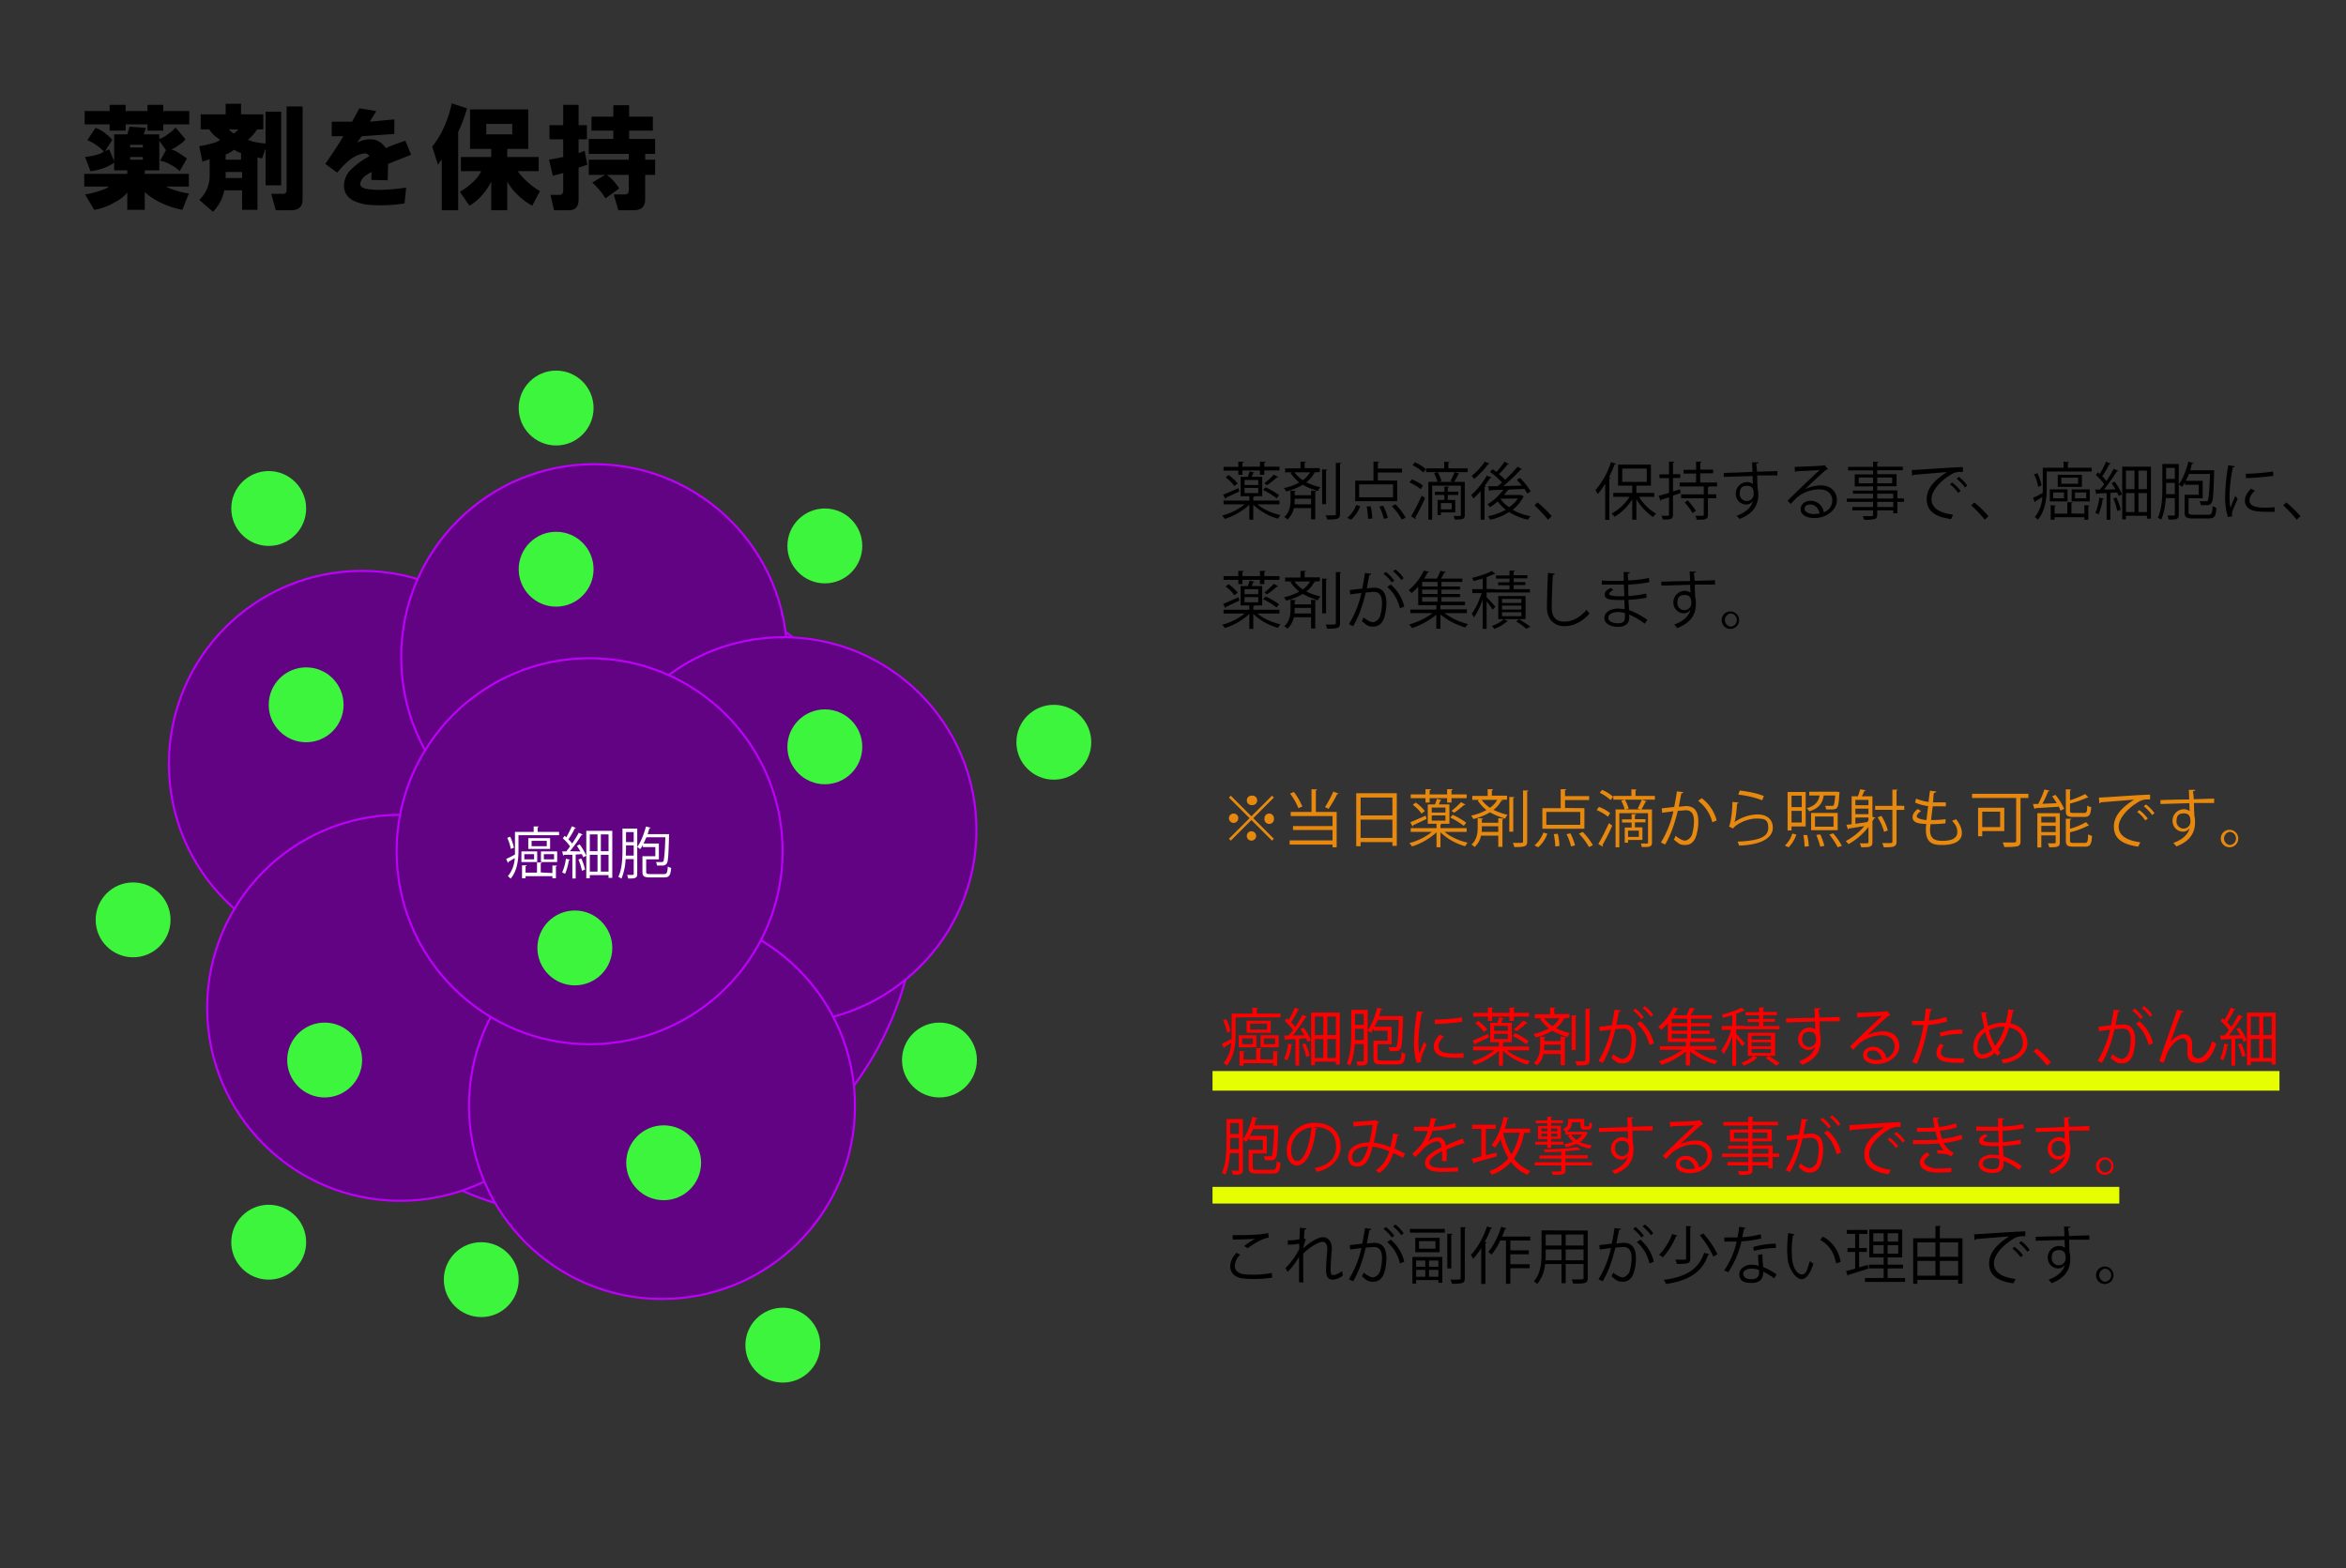 <svg id="レイヤー_1" data-name="レイヤー 1" xmlns="http://www.w3.org/2000/svg" width="1128" height="754" viewBox="0 0 1128 754"><rect x="0" y="0" width="1128" height="754" fill="#333333" stroke="none"/><defs><style>.cls-1{fill:#610382;stroke:#bc00fa;stroke-miterlimit:10;}.cls-2{fill:#3ef53e;}.cls-3{fill:#e8890f;}.cls-4{fill:red;}.cls-5{fill:#e5ff00;}.cls-6{fill:#fff;}</style></defs><path d="M40.9,75.5c4.5-.6,7.5-1.4,9-2.6a17.1,17.1,0,0,0-3.5-3.1A21.8,21.8,0,0,0,42,67.4l3.9-5.9a14.2,14.2,0,0,1,4.2,2.2A29.1,29.1,0,0,1,54,67.2l-3.5,5.5,2-.9,2.4,5.7V64.6h6.3l1.1-3.7,7.9.6-1.1,3.1h7.5v2.2a13.7,13.7,0,0,0,4.3-2.4,15.7,15.7,0,0,0,3.5-3.1L89.2,67a12.3,12.3,0,0,1-3,2.6c-1.8,1.3-3.1,2.1-4,2.2a14.6,14.6,0,0,1,4.2,2l3.5,2.4-3.5,6.1A15.6,15.6,0,0,0,82,79.2a13.8,13.8,0,0,0-5-1.9l2.8-5.1-3.2-4.5V81.9h-7v1.7H90.8v6.1h-11a25.5,25.5,0,0,0,5.1,2A30.6,30.6,0,0,0,90.8,93l-3.1,7.9c-7.3-1.5-13.3-4.3-18.1-8.5v8.5H61.2V92.6a19.1,19.1,0,0,1-5.9,4.6,28.9,28.9,0,0,1-10,3.7l-4.4-7.4a37.9,37.9,0,0,0,6.6-1.6c2.7-.8,4.3-1.6,4.8-2.2H40.5V83.6H61.2V81.9H54.9V78.2a20.3,20.3,0,0,1-5,2.6,26.8,26.8,0,0,1-6.4,1.5Zm-.2-15.7V53.4h12v-3h7.7v3H70.9v-3h7.6v3H91v6.4H78.5v3H70.9v-3H60.4v3H52.7v-3ZM62.6,70.9h6.1V69.6H62.6Zm0,5.9h6.1V75.5H62.6Z"/><path d="M100.6,62.2H96.5V55h12V49.9h7.4V55h10.7v7.2h-3a20,20,0,0,1-4.4,5,18.3,18.3,0,0,0,3.5,1.1,28.1,28.1,0,0,0,5,.7V53.7h7.5V89.1h-7.5V71.4L126,76.2l-2.2-.5v25.2h-7.4V91.5h-8.6a19.1,19.1,0,0,1-5.4,10.3l-6.6-5.7a15.7,15.7,0,0,0,5-12V76.6l-3.5,1.1-1.5-7.4a44.9,44.9,0,0,0,5.9-1.3,10.5,10.5,0,0,0,4.2-1.8A14.8,14.8,0,0,1,100.6,62.2Zm7.9,12v2.6h7.4V73.6a12.3,12.3,0,0,1-3.3-1.6C110.7,73.3,109.4,74.1,108.5,74.2Zm0,11.4h7.9V82.7h-7.9Zm6.1-23.4H110a11.6,11.6,0,0,0,2.4,2A11.3,11.3,0,0,0,114.6,62.2Zm23.2,28.6V51.2h7.7V95.9c0,3.5-1.9,5.2-5.7,5.2h-7.2l-2.2-7.9h5a3.1,3.1,0,0,0,2-.4C137.7,92.5,137.8,91.9,137.8,90.8Z"/><path d="M156.4,78.8c3.1-4.4,6-8.8,8.7-13.3h-5.6v-7h9.8l3.5-6.4,8.1,1.3-3.1,5.1,11.8-1.1v7l-15.7,1.1-2.2,3c6.1-2.7,10.7-1.9,13.8,2.7a98.7,98.7,0,0,1,9.4-3.5l2.8,6.7-11.1,4.4-.2,7.9-7.9-.2.2-3.8a22.1,22.1,0,0,0-3.5,2.2,5.8,5.8,0,0,0-2,3.5c0,1.2,1,2,2.9,2.4a37.8,37.8,0,0,0,6.8.5,92.1,92.1,0,0,0,12.4-1.1l-.8,7.6a70.5,70.5,0,0,1-16.9.7,20.4,20.4,0,0,1-7.6-2,7.8,7.8,0,0,1-4.6-7.4,10.9,10.9,0,0,1,3.2-7.4,38.8,38.8,0,0,1,9-6.6,2.5,2.5,0,0,0-2.6-1.3,12.7,12.7,0,0,0-4.4,1.5c-2.5,1.3-5.3,3.9-8.5,7.7Z"/><path d="M207.8,70.5a40.1,40.1,0,0,0,5.7-9.4,54,54,0,0,0,3.7-11.4l7.4,2.4a86.4,86.4,0,0,1-4.3,11.4v37.6h-7.9V76.6l-1.8,2.6Zm23.6,11.8h-9.8V75.5h14.6V71.6H226v-19h28v19H243.9v3.9H259v6.8H248.9a36.7,36.7,0,0,0,10.7,9.6l-3.7,7a30.9,30.9,0,0,1-6.8-5,27.3,27.3,0,0,1-5.2-6.6v13.8h-7.7V87.3a28.7,28.7,0,0,1-4.3,6.4,22.7,22.7,0,0,1-6.2,5.2l-4.6-6.7a28.2,28.2,0,0,0,6-4.4A17.5,17.5,0,0,0,231.4,82.3Zm2.4-17.7h12.5v-5H233.8Z"/><path d="M266.4,101.1l-1.7-7.4h3.9a1.9,1.9,0,0,0,2.2-2.2V83.2l-5,1.3L264,76.8l6.8-1.3V67h-6.6V60.2h6.6V50.4h7.4v9.8h4V67h-4v6.6l2.9-1.1,1.3,6.7-4.2,1.4V95.9c0,3.5-1.6,5.2-4.8,5.2Zm18-45h10.5V50.6h7.6v5.5h11.4v6.7H302.5v4H315V74h-4.8v2.8H315v7.3h-4.8V95.9c0,3.5-1.9,5.2-5.7,5.2h-7.2l-2.2-7.6h4.8a3,3,0,0,0,2-.5c.3-.3.4-.9.4-1.9v-7H291.8a22.7,22.7,0,0,1,5.9,6.5l-6.6,4.8a23.8,23.8,0,0,0-2.6-3.7,38.2,38.2,0,0,0-3.7-3.9l6.1-3.7h-7.8V76.8h19.2V74H283.1V66.8h11.8v-4H284.4Z"/><circle class="cls-1" cx="284.8" cy="429.4" r="156.2"/><circle class="cls-1" cx="174" cy="367.3" r="92.8"/><circle class="cls-1" cx="285.7" cy="316" r="92.8"/><circle class="cls-1" cx="376.7" cy="399.2" r="92.8"/><circle class="cls-1" cx="192.4" cy="484.6" r="92.8"/><circle class="cls-1" cx="318.3" cy="531.8" r="92.8"/><circle class="cls-1" cx="283.5" cy="409.3" r="92.8"/><circle class="cls-2" cx="396.6" cy="262.5" r="18"/><circle class="cls-2" cx="506.7" cy="356.9" r="18"/><circle class="cls-2" cx="451.7" cy="509.7" r="18"/><circle class="cls-2" cx="396.6" cy="359.1" r="18"/><circle class="cls-2" cx="376.4" cy="646.8" r="18"/><circle class="cls-2" cx="129.2" cy="597.3" r="18"/><circle class="cls-2" cx="64" cy="442.3" r="18"/><circle class="cls-2" cx="129.2" cy="244.5" r="18"/><circle class="cls-2" cx="147.2" cy="338.9" r="18"/><circle class="cls-2" cx="276.4" cy="455.8" r="18"/><circle class="cls-2" cx="156.1" cy="509.7" r="18"/><circle class="cls-2" cx="267.4" cy="196.2" r="18"/><circle class="cls-2" cx="267.4" cy="273.7" r="18"/><circle class="cls-2" cx="319.1" cy="559.1" r="18"/><circle class="cls-2" cx="231.4" cy="615.3" r="18"/><path d="M615.2,242.5H604.6c2.7,2.4,7.1,4.3,11.1,5.2a7.4,7.4,0,0,0-1.2,1.7,28,28,0,0,1-11.9-6.7v7.2h-1.9v-7.2a31,31,0,0,1-11.8,6.8,6.5,6.5,0,0,0-1.3-1.6,29.4,29.4,0,0,0,10.9-5.4H588.3v-1.8h12.4v-2.1h-4.2v-9.3H600c.3-.9.7-1.9.9-2.7l2.3.7a1,1,0,0,1-.7.2,8.3,8.3,0,0,1-.7,1.8h5.1v9.3h-3.7a.6.6,0,0,1-.6.3v1.8h12.6Zm-27.1-4.6,7.4-3.2.4,1.6-6.4,3a.6.6,0,0,1-.3.6Zm7.3-9.5v-2.1h-7.1v-1.8h7.1V222H598c0,.3-.2.4-.6.5v1.9h8.4V222h2.7c-.1.3-.3.4-.6.5v1.9h7.3v1.8h-7.3v2.1h-2.1v-2.1h-8.4v2.1Zm-1.9,5.3a18.5,18.5,0,0,0-4.2-4.2l1.4-1.1a19.5,19.5,0,0,1,4.4,4.1Zm4.9-2.9v2.4H605v-2.4Zm0,3.8v2.5H605v-2.5Zm10.1-.3a35.9,35.9,0,0,1,6.5,3.8l-1.2,1.5a34.8,34.8,0,0,0-6.5-4Zm-.6-1.9a37,37,0,0,0,4.6-4.2l2.1,1.2a.8.8,0,0,1-.7.2,45.2,45.2,0,0,1-4.7,3.7Z"/><path d="M631.5,227.1l1,.3a1,1,0,0,1-.7.2,12.7,12.7,0,0,1-3.7,4.3,30.4,30.4,0,0,0,6.8,2.4,3.7,3.7,0,0,0-1.1,1.8,32.7,32.7,0,0,1-7.4-3,28.5,28.5,0,0,1-8,3.2,7.6,7.6,0,0,0-1.1-1.6,27,27,0,0,0,7.4-2.7,20.9,20.9,0,0,1-4.2-4.6l.9-.3h-3.5v-1.9h7.4V222h2.6c-.1.3-.2.4-.6.5v2.6h7.3v1.9Zm-1.1,11v-2.2l2.6.2a.6.6,0,0,1-.6.4v13.2h-2v-5.4h-8.3a10,10,0,0,1-3.1,5.5,6.1,6.1,0,0,0-1.5-1.2c2.7-2.4,3-5.7,3-8.3v-4.4l2.6.2c-.1.2-.2.3-.6.4v1.6Zm-8-11a15.9,15.9,0,0,0,4,3.8,11.5,11.5,0,0,0,3.5-3.8Zm.1,12.7a26.2,26.2,0,0,1-.1,2.7h8v-2.7Zm15.7-14c0,.2-.2.4-.6.4v16.2h-1.9V225.7Zm4.1-3.2h2.6a.6.6,0,0,1-.6.4v24.1c0,2.4-1,2.7-6.2,2.7a6.8,6.8,0,0,0-.7-2H640c2.1,0,2.3,0,2.3-.7Z"/><path d="M654,243.4a15.7,15.7,0,0,1-4.4,6.5l-1.8-.9a14.7,14.7,0,0,0,4.3-6.2Zm17.8-12.3V241H651.6v-9.9h8.8V222h2.7c0,.2-.2.4-.6.4v2.9h11.6v1.9H662.5v3.8Zm-2,8v-6.2H653.5v6.2Zm-12,10.4a33.6,33.6,0,0,0-.7-5.9l1.9-.2a27.5,27.5,0,0,1,.8,5.9Zm7.6,0a25.6,25.6,0,0,0-2.2-5.9l1.9-.4a30.5,30.5,0,0,1,2.2,5.8Zm8.6.3a28.9,28.9,0,0,0-4.8-6.4l1.8-.9a32.2,32.2,0,0,1,4.9,6.4Z"/><path d="M678.8,230.5a19.6,19.6,0,0,1,5.4,3l-1.1,1.7a21.4,21.4,0,0,0-5.4-3.2Zm-.3,17.8c1.5-2.5,3.5-6.5,5.1-10l1.6,1.2a88.9,88.9,0,0,1-4.7,9.3.6.6,0,0,1,.2.5.4.4,0,0,1-.1.3Zm5.9-21.1a21.4,21.4,0,0,0-5.2-3.5l1.1-1.4a19.2,19.2,0,0,1,5.3,3.3Zm21.3-2V227h-20v-1.8h8.7V222l2.6.2a.9.9,0,0,1-.6.4v2.6Zm-14.1,6.5h7.2l-1.4-.4a33.6,33.6,0,0,0,2-4.3l2.4.8-.6.2a33.5,33.5,0,0,1-2,3.7h5.1v15.9c0,2.2-1.2,2.2-4.9,2.2a5.5,5.5,0,0,0-.5-1.7h3c.4,0,.5-.1.5-.5V233.5H688.6v16.4h-1.8V231.7h4.4a20.6,20.6,0,0,0-1.7-4.2l1.8-.5a22,22,0,0,1,1.8,4.3Zm8.1,14.7h-6.9v1.3h-1.6v-7.3h3.3V238h-4.6v-1.5h4.6V234h2.2c0,.3-.2.4-.6.4v2h5.1V238h-5.1v2.4h3.6Zm-1.7-4.5h-5.2v3H698Z"/><path d="M711.9,236.1a39.7,39.7,0,0,1-3.4,3.6l-1.1-1.7a37.3,37.3,0,0,0,7.5-9.3l2.2.9a.6.6,0,0,1-.6.3l-2.6,3.7.5.2c0,.2-.2.3-.6.4v15.7h-1.9Zm4.3-13.2a.4.4,0,0,1-.6.2,41.6,41.6,0,0,1-6.8,7.2,15.8,15.8,0,0,0-1.2-1.5,28.7,28.7,0,0,0,6.3-6.8ZM731.3,238l1.4.7c-.1.2-.2.2-.3.3a17.7,17.7,0,0,1-5.1,6.1,26.7,26.7,0,0,0,8.6,3.1,10.4,10.4,0,0,0-1.2,1.7,28.1,28.1,0,0,1-9.1-3.7,26.9,26.9,0,0,1-9.1,3.7,9.9,9.9,0,0,0-1.1-1.7,28.5,28.5,0,0,0,8.6-3.1,21.1,21.1,0,0,1-3.9-4,29.3,29.3,0,0,1-3.6,2.8,8.6,8.6,0,0,0-1.3-1.4,26.5,26.5,0,0,0,7.6-7l-6.2.2a.7.7,0,0,1-.5.4l-.6-2.3h4.6l2.1-1.8a36.5,36.5,0,0,0-5.8-5.1l1.3-1.3,1.8,1.3a34.9,34.9,0,0,0,3.9-4.9l2.1,1.1c-.1.2-.3.2-.6.2a44.4,44.4,0,0,1-4.2,4.7,28,28,0,0,1,3,2.7,84.9,84.9,0,0,0,6-6.3l2.1,1.2-.6.2a80.9,80.9,0,0,1-8.4,7.9l8.9-.2a34.8,34.8,0,0,0-2.4-2.8l1.6-.9a38.9,38.9,0,0,1,5.1,6.5l-1.6,1-1.4-2.2-7.7.3h.3a.8.8,0,0,1-.7.3,13,13,0,0,1-1.8,2.3h8.2Zm-9.7,1.8h-.2a16.4,16.4,0,0,0,4.2,4.1,15.3,15.3,0,0,0,4.2-4.2Z"/><path d="M739.3,241.6a53.6,53.6,0,0,1,6.8,6.6l-1.8,1.7a59.9,59.9,0,0,0-6.5-6.9Z"/><path d="M771.8,232.6a33.9,33.9,0,0,1-3.6,5,9.3,9.3,0,0,0-1.1-1.9,38.7,38.7,0,0,0,7.5-13.5l2.4.8c-.1.2-.3.3-.7.3a48.5,48.5,0,0,1-2.7,6.2l.8.2c-.1.2-.2.3-.6.4V250h-2Zm23.6,6.3h-7.3a22.7,22.7,0,0,0,8.2,8.1,11.4,11.4,0,0,0-1.5,1.6,26.6,26.6,0,0,1-8-8.6v9.9h-2v-9.8a25.2,25.2,0,0,1-8.5,8.4,10.7,10.7,0,0,0-1.4-1.6,22.6,22.6,0,0,0,8.6-8h-7.8V237h9.1v-3.5H778V223.4h15.8v10.1h-7V237h8.6ZM780,225.3v6.4h11.8v-6.4Z"/><path d="M807.8,235.3l.3,1.8-3.7,1.2v9.1c0,2.2-.9,2.5-4.9,2.4a8.3,8.3,0,0,0-.7-1.8h3.1c.4,0,.6-.1.6-.6v-8.3l-3.8,1.2a.5.5,0,0,1-.3.5l-.9-2.4,5-1.4v-7.1h-4.6v-1.8h4.6V222H805c0,.3-.1.4-.6.5v5.5h3.5v1.8h-3.5v6.5Zm17.8-1.4h-3.8a.7.7,0,0,1-.6.4v3.4h4v1.9h-4v7.9c0,2.3-1.2,2.4-5.4,2.4a6.2,6.2,0,0,0-.7-1.9h3.5c.4,0,.6-.1.6-.5v-7.9H808.3v-1.9h10.9v-3.8H807.6V232h7.9v-4.3h-6v-1.8h6V222h2.6c0,.3-.2.4-.6.5v3.3h6.2v1.8h-6.2V232h8.1Zm-11.8,12.8a26.9,26.9,0,0,0-3.8-5.1l1.5-1a46.3,46.3,0,0,1,3.9,5Z"/><path d="M842.6,226.9c0-.6-.1-3.9-.2-4.6h3.1c0,.2-.2.5-.8.6s0,.7.1,3.9l9.8-.3v2.1h-9.7c0,2.4.1,4.5.2,6.2a10.2,10.2,0,0,1,.3,3.1,12.9,12.9,0,0,1-.3,2.9c-.8,3.6-3.3,6.6-8.6,8.7L835,248c4.5-1.6,7-4.1,7.8-7h-.1a3.7,3.7,0,0,1-3.1,1.6,5.1,5.1,0,0,1-5-5.2,5.5,5.5,0,0,1,5.4-5.6,4.7,4.7,0,0,1,2.8.9c0-.5-.1-2.5-.1-3.8l-13.9.4v-1.9l6.8-.2Zm.6,10.6c0-1.2,0-3.9-3.1-3.9s-3.5,1.6-3.6,3.8a3.4,3.4,0,0,0,3.4,3.5A3.3,3.3,0,0,0,843.2,237.5Z"/><path d="M868,235.2a17.2,17.2,0,0,1,7.4-1.8c4.8,0,7.8,2.8,7.8,7.2s-4.8,8.5-10.8,8.5c-3.9,0-6.6-1.6-6.6-4.2s2.2-4.1,4.9-4.1a6.4,6.4,0,0,1,6.2,5.5,5.9,5.9,0,0,0,4.1-5.6c0-3.3-2.4-5.4-6.2-5.4a17.3,17.3,0,0,0-10.9,4,39.7,39.7,0,0,0-2.8,3l-1.6-1.5c2.7-2.8,11.3-11,15.4-14.8-1.8.2-7.8.4-11.2.6-.1.2-.4.3-.6.4l-.2-2.5c4-.1,11.7-.4,13.9-.7l.5-.2,1.6,1.9a.9.9,0,0,1-.7.3c-2.2,1.7-7.9,7.1-10.2,9.3Zm4.1,12,2.8-.3c-.4-2.3-2.1-4.3-4.3-4.3s-2.9.8-2.9,2.2S870.1,247.2,872.1,247.2Z"/><path d="M915.5,239.7v1.6h-3.2v5.5h-2v-1.4h-7.7v2c0,1.4-.4,1.9-1.3,2.2a20.1,20.1,0,0,1-5,.3,12.2,12.2,0,0,0-.7-1.7h3c1.8,0,2,0,2-.7v-2.1h-10v-1.6h10v-2.5H888v-1.6h12.6v-2.3h-9.7v-1.5h9.7v-2h-8.8v-5.8h8.8v-1.9h-12v-1.7h12V222h2.6c0,.3-.2.4-.6.4v2h12.3v1.7H902.6v1.9h9.3v5.8h-9.3v2h9.7v3.8Zm-21.8-7.3h6.9v-2.8h-6.9Zm16.1-2.8h-7.2v2.8h7.2Zm-7.2,7.8v2.3h7.7v-2.3Zm7.7,6.4v-2.5h-7.7v2.5Z"/><path d="M919.2,226c2.2,0,20.7-1.4,24.6-1.4v2.3h-1.1a8.2,8.2,0,0,0-5.1,1.6c-4.5,2.7-8.9,7.5-8.9,11.4s3,6.6,10.4,7.6l-1,2.1c-8.5-1.2-11.7-4.4-11.7-9.7s4.2-9.4,9.7-12.9l-16,1.3a1.2,1.2,0,0,1-.7.5Zm19.4,6a19.9,19.9,0,0,1,4.1,4.1l-1.2.9a16.8,16.8,0,0,0-3.9-4.1Zm3.2-2.7a18.1,18.1,0,0,1,4.1,4.2l-1.1.9a22.3,22.3,0,0,0-4-4.2Z"/><path d="M949.3,241.6a53.6,53.6,0,0,1,6.8,6.6l-1.8,1.7a59.9,59.9,0,0,0-6.5-6.9Z"/><path d="M994.3,224.9h11.4v1.8H984.1v8c0,4.6-.6,11-4.3,15.2a5.7,5.7,0,0,0-1.4-1.3A16.8,16.8,0,0,0,982,239l-3.3,2a.5.5,0,0,1-.3.5l-.9-2.1a42.3,42.3,0,0,0,4.7-2.4V224.9h10V222l2.7.2c0,.2-.2.3-.6.4Zm-14.7,2.6a22.9,22.9,0,0,1,2,5.9l-1.6.7a20.1,20.1,0,0,0-2-6Zm6,13.6v-5.8h8.5v5.8Zm16.6,5.9v-4.1l2.5.2c0,.2-.2.3-.6.4v6.4h-1.9v-1.2H987.9v1.2H986v-7l2.5.2c0,.2-.2.3-.6.4V247H994v-5.5h2.5c0,.2-.1.4-.5.4v5Zm-15-10.2v2.8h5.2v-2.8Zm13.8-8.5v5.8H989.4v-5.8Zm-1.8,4.3v-2.9h-8.1v2.9Zm-3.1,8.5v-5.8h8.7v5.8Zm1.6-4.3v2.8h5.4v-2.8Z"/><path d="M1017.2,235.3l-1.9-3,1.5-.7a30.2,30.2,0,0,1,3.5,6.1l-1.6.8c-.2-.5-.4-1.1-.7-1.7l-3.3.2v12.9h-1.8V237.1l-4.5.2c0,.2-.2.3-.4.4l-.6-2.3h2.2a19.7,19.7,0,0,0,2.1-2.6,23.1,23.1,0,0,0-4-4.4l1-1.3.9.8a41,41,0,0,0,3-5.9l2.2.9a.6.6,0,0,1-.6.3,48.8,48.8,0,0,1-3.4,5.8,19.2,19.2,0,0,1,2,2.3,64.8,64.8,0,0,0,3.5-5.9l2.2,1a.9.9,0,0,1-.7.3,88.4,88.4,0,0,1-6.2,8.7Zm-5.6,4.5c-.1.2-.2.3-.6.3a25.8,25.8,0,0,1-2,7.2l-1.5-.7a25.7,25.7,0,0,0,1.9-7.3Zm6.4,5.9a25.9,25.9,0,0,0-1.9-6l1.5-.5a28.1,28.1,0,0,1,2.1,5.9Zm2.4-21.3h13.8v25h-1.9V248h-10.1v1.7h-1.8Zm5.9,1.9h-4.1v8.9h4.1Zm-4.1,10.8v9.1h4.1v-9.1Zm10.1-1.9v-8.9h-4.1v8.9Zm-4.1,11h4.1v-9.1h-4.1Z"/><path d="M1047.6,223.1v24.3c0,2.3-1,2.5-4.9,2.4a5.2,5.2,0,0,0-.6-1.9h1.9c1.5,0,1.7,0,1.7-.5v-7.9h-4.3c-.3,3.6-.9,7.5-2.3,10.4a4.2,4.2,0,0,0-1.6-.9c2.1-4.4,2.2-10.5,2.2-14.9v-11Zm-6.1,10.9v3.6h4.2v-5.4h-4.2Zm4.2-9h-4.2v5.3h4.2Zm6.6,21.3c0,1,.4,1.2,2.4,1.2h7c1.7,0,2-.5,2.2-4.1l1.8.8c-.3,4.1-.9,5.1-3.9,5.1h-7.2c-3.3,0-4.2-.5-4.2-3v-8.4h6.8v-4.8h-6.6v-1.2a21.1,21.1,0,0,1-1.4,2.2l-1.6-1.2c1.9-2.5,3.6-6.8,4.6-10.9l2.6.7c-.1.2-.3.3-.7.3s-.6,2.1-1,3.1h11.5v.7c-.3,10.5-.5,14-1.3,15.1s-1.5,1-3,1h-2.1a6,6,0,0,0-.6-1.9h3c.5,0,.8,0,1-.4s.8-3.9,1-12.7h-10.1a33.6,33.6,0,0,1-1.6,3.3h8.2v8.4h-6.8Z"/><path d="M1074.6,224.2c-.1.3-.4.5-1,.5a77.1,77.1,0,0,0-1.6,13.5,32.7,32.7,0,0,0,.4,5.9l2.3-5.6,1.2,1.3c-1.2,3-2.1,4.7-2.5,6.1a3.6,3.6,0,0,0-.2,1.4,2.8,2.8,0,0,0,.1.9l-2.1.4a31.5,31.5,0,0,1-1.3-10.3,93.9,93.9,0,0,1,1.5-14.6Zm19.1,21.9h-3.3a45,45,0,0,1-5.6-.3c-3.7-.5-5.4-2.6-5.4-5s1.2-3.8,2.8-5.8l2,.9c-1.5,1.5-2.6,3-2.6,4.7,0,3.5,5.1,3.5,8.3,3.5l3.8-.2Zm-13.9-18.3a97.8,97.8,0,0,0,13.1-1.1l.2,2.1a123.6,123.6,0,0,1-13.2,1.1Z"/><path d="M1099.3,241.6a53.6,53.6,0,0,1,6.8,6.6l-1.8,1.7a59.9,59.9,0,0,0-6.5-6.9Z"/><path d="M615.2,295H604.6c2.7,2.4,7.1,4.3,11.1,5.2a7.4,7.4,0,0,0-1.2,1.7,28,28,0,0,1-11.9-6.7v7.2h-1.9v-7.2a31,31,0,0,1-11.8,6.8,6.5,6.5,0,0,0-1.3-1.6,29.4,29.4,0,0,0,10.9-5.4H588.3v-1.8h12.4v-2.1h-4.2v-9.3H600c.3-.9.7-1.9.9-2.7l2.3.7a1,1,0,0,1-.7.2,8.3,8.3,0,0,1-.7,1.8h5.1v9.3h-3.7a.6.6,0,0,1-.6.3v1.8h12.6Zm-27.1-4.6,7.4-3.2.4,1.6-6.4,3a.6.6,0,0,1-.3.6Zm7.3-9.5v-2.1h-7.1V277h7.1v-2.5H598c0,.3-.2.4-.6.5V277h8.4v-2.5h2.7c-.1.3-.3.4-.6.5V277h7.3v1.8h-7.3v2.1h-2.1v-2.1h-8.4v2.1Zm-1.9,5.3a18.5,18.5,0,0,0-4.2-4.2l1.4-1.1a19.5,19.5,0,0,1,4.4,4.1Zm4.9-2.9v2.4H605v-2.4Zm0,3.8v2.5H605v-2.5Zm10.1-.3a35.9,35.9,0,0,1,6.5,3.8l-1.2,1.5a34.8,34.8,0,0,0-6.5-4Zm-.6-1.9a37,37,0,0,0,4.6-4.2l2.1,1.2a.8.8,0,0,1-.7.2,45.2,45.2,0,0,1-4.7,3.7Z"/><path d="M631.5,279.6l1,.3a1,1,0,0,1-.7.2,12.7,12.7,0,0,1-3.7,4.3,30.4,30.4,0,0,0,6.8,2.4,3.7,3.7,0,0,0-1.1,1.8,32.7,32.7,0,0,1-7.4-3,28.5,28.5,0,0,1-8,3.2,7.6,7.6,0,0,0-1.1-1.6,27,27,0,0,0,7.4-2.7,20.9,20.9,0,0,1-4.2-4.6l.9-.3h-3.5v-1.9h7.4v-3.2h2.6c-.1.3-.2.4-.6.5v2.6h7.3v1.9Zm-1.1,11v-2.2l2.6.2a.6.6,0,0,1-.6.4v13.2h-2v-5.4h-8.3a10,10,0,0,1-3.1,5.5,6.1,6.1,0,0,0-1.5-1.2c2.7-2.4,3-5.7,3-8.3v-4.4l2.6.2c-.1.2-.2.3-.6.4v1.6Zm-8-11a15.9,15.9,0,0,0,4,3.8,11.5,11.5,0,0,0,3.5-3.8Zm.1,12.7a26.2,26.2,0,0,1-.1,2.7h8v-2.7Zm15.7-14c0,.2-.2.4-.6.4v16.2h-1.9V278.2Zm4.1-3.2h2.6a.6.6,0,0,1-.6.4v24.1c0,2.4-1,2.7-6.2,2.7a6.8,6.8,0,0,0-.7-2H640c2.1,0,2.3,0,2.3-.7Z"/><path d="M659.4,275.9c-.1.4-.4.5-1,.6-.3,1.7-.9,4.6-1.2,6.4l3.3-.3c4.6-.1,6.1,3,6.1,7.5a23.5,23.5,0,0,1-1,6.7c-.9,3-2.8,4.5-5.3,4.5s-2.9-.5-5.5-2.6a5.8,5.8,0,0,0,.8-1.8c2.4,1.8,3.7,2.3,4.6,2.3s2.8-1.1,3.4-3a24.4,24.4,0,0,0,.9-6.2c0-3.4-1.1-5.5-4.1-5.4l-3.7.3c-1.5,6.1-3.2,11.3-6.1,16.2l-2-1a48.6,48.6,0,0,0,6-15l-5.4.7-.2-2.1,6-.7c.4-2.1.9-4.8,1.3-7.5Zm7-.9a22.5,22.5,0,0,1,4,4.2l-1.2.8a19.3,19.3,0,0,0-4-4.1Zm6.7,17.5a19.3,19.3,0,0,0-6.1-10.3l1.7-1.1a19.6,19.6,0,0,1,6.5,10.6Zm-2.2-18.7a17.5,17.5,0,0,1,4,4.2l-1.1.9a22.7,22.7,0,0,0-4-4.2Z"/><path d="M705.3,294.8H694.5a32.4,32.4,0,0,0,11.4,5.3,6.5,6.5,0,0,0-1.3,1.6,33.5,33.5,0,0,1-12-6.2v6.8h-2v-6.7a37.1,37.1,0,0,1-11.7,6.4,7.5,7.5,0,0,0-1.4-1.7,36.5,36.5,0,0,0,11.4-5.5H678.1v-1.7h12.5V291h-8.7v-8.9a31.4,31.4,0,0,1-3.2,3.1,6.2,6.2,0,0,0-1.4-1.4,27.6,27.6,0,0,0,7.3-9.4l2.5.5q0,.3-.6.3l-1.7,3h6.1c.6-1.2,1.3-2.7,1.7-3.7l2.6.5c-.1.2-.3.3-.7.3l-1.6,2.9h10.2v1.6h-10V282H702v1.5h-8.9v2.1H702v1.5h-8.9v2.2h11.3V291H692.6v2h12.7ZM691.2,282v-2.2h-7.4V282Zm0,3.6v-2.1h-7.4v2.1Zm-7.4,1.5v2.2h7.4v-2.2Z"/><path d="M714.8,287.2c1,.9,3.6,3.8,4.2,4.5l-1.3,1.5a41.3,41.3,0,0,0-2.9-4.1v13.3h-1.9V288.3a36.3,36.3,0,0,1-4.2,8.6,8.7,8.7,0,0,0-1.1-1.8c1.8-2.2,3.7-6.4,4.8-9.9h-4.5v-1.9h5v-5.1l-4.4,1.2a4.1,4.1,0,0,0-.7-1.5c3.5-.9,7.4-2.1,9.5-3.4l1.8,1.5h-.6l-3.7,1.5v5.7h3.9v.2h7.1v-2h-5.5v-1.4h5.5v-1.8h-6.5v-1.5h6.5v-2.3h2.6c0,.3-.2.4-.6.4v1.8h6.6v1.5h-6.6v1.8h5.6v1.4h-5.6v2h7.8v1.6H714.8Zm18.7,10.5H723.2l1.8,1-.5.2a20.2,20.2,0,0,1-6,3.5,7.5,7.5,0,0,0-1.2-1.4,16.7,16.7,0,0,0,5.8-3.3h-2.7V286.6h13.1ZM722.2,288v1.9h9.3V288Zm0,3.2v1.9h9.3v-1.9Zm0,3.2v1.9h9.3v-1.9Zm11.7,8a29.7,29.7,0,0,0-4.9-3.6l1.4-1.1c1.9,1.2,4.1,2.6,5.4,3.6Z"/><path d="M747.6,275.8a.8.8,0,0,1-.9.6c-.3,3.5-.6,11.5-.6,15.9s2.2,6.6,6,6.6,7.4-1.8,10.8-5.7a8.6,8.6,0,0,0,1.4,1.8c-3.5,4-7.8,6.1-12.2,6.1s-8.3-3.1-8.3-8.8c0-3.8.3-13.1.5-16.8Z"/><path d="M770.2,279.1c1.8.2,4.3.2,6.4.2h4.1V275l3,.2c0,.3-.3.5-.8.6s0,2.8,0,3.3a58.3,58.3,0,0,0,9.9-1.2l.3,2a58.3,58.3,0,0,1-10.2,1.2c0,1.8,0,3.6.1,5.5a54.4,54.4,0,0,0,8.5-1.2l.2,2a56.2,56.2,0,0,1-8.7,1l.3,5a34.6,34.6,0,0,1,8.8,4.7l-1.3,1.8a32.1,32.1,0,0,0-7.5-4.4c0,.5.1,1,.1,1.4-.1,2.9-1.8,4.5-5.4,4.5s-6.6-1.5-6.6-4.3,3.3-4.5,6.6-4.5l3.2.3c-.1-1.2-.1-2.8-.2-4.4h-2.9c-5.1,0-6.5-.8-6.5-2.5s.8-2.1,2.8-3.3l1.4.9c-1.4.8-2.1,1.4-2.1,2s1.4,1.1,5.2,1.1H781l-.2-5.6H770.2Zm11.1,15.7a10.4,10.4,0,0,0-3.4-.5c-2.3,0-4.6.9-4.6,2.7s2.1,2.7,4.7,2.7,3.3-1.1,3.3-3.2Z"/><path d="M812.6,279.4c0-.6-.1-3.9-.2-4.6h3.1c0,.2-.2.5-.8.6s0,.7.1,3.9l9.8-.3v2.1h-9.7c0,2.4.1,4.5.2,6.2a10.2,10.2,0,0,1,.3,3.1,12.9,12.9,0,0,1-.3,2.9c-.8,3.6-3.3,6.6-8.6,8.7l-1.5-1.7c4.5-1.6,7-4.1,7.8-7h-.1a3.7,3.7,0,0,1-3.1,1.6,5.1,5.1,0,0,1-5-5.2,5.5,5.5,0,0,1,5.4-5.6,4.7,4.7,0,0,1,2.8.9c0-.5-.1-2.5-.1-3.8l-13.9.4v-1.9l6.8-.2Zm.6,10.6c0-1.2,0-3.9-3.1-3.9s-3.5,1.6-3.6,3.8a3.4,3.4,0,0,0,3.4,3.5A3.3,3.3,0,0,0,813.2,290Z"/><path d="M836.2,298.2a4.2,4.2,0,0,1-4.2,4.2,4.2,4.2,0,0,1,0-8.4A4.2,4.2,0,0,1,836.2,298.2Zm-1.1,0A3.1,3.1,0,0,0,832,295a3.2,3.2,0,0,0,0,6.3A3.1,3.1,0,0,0,835.1,298.2Z"/><path class="cls-3" d="M591.8,382.6l9.9,9.9,9.9-9.9.9.9-9.9,9.9,9.9,9.9-.9.9-9.9-9.9-9.9,9.9-.9-.9,9.9-9.9-9.9-9.9Zm1.4,13.1a2.3,2.3,0,0,1-2.3-2.3,2.2,2.2,0,0,1,2.3-2.2,2.2,2.2,0,0,1,2.2,2.2A2.3,2.3,0,0,1,593.2,395.7Zm6.3-10.8a2.2,2.2,0,0,1,2.2-2.3,2.3,2.3,0,1,1,0,4.5A2.2,2.2,0,0,1,599.5,384.9ZM604,402a2.3,2.3,0,0,1-2.3,2.2,2.2,2.2,0,0,1-2.2-2.2,2.2,2.2,0,0,1,2.2-2.3A2.3,2.3,0,0,1,604,402Zm6.3-10.8a2.2,2.2,0,0,1,2.2,2.2,2.3,2.3,0,1,1-4.5,0A2.2,2.2,0,0,1,610.3,391.2Z"/><path class="cls-3" d="M633.3,379.6c-.1.3-.2.4-.6.5v10.3h10v17h-2v-1.3H620.1v-2h20.6v-5h-19v-1.9h19v-4.8H620.6v-2h10V379.5Zm-11.2,1.2a30.8,30.8,0,0,1,4.1,7l-1.9.8a31.8,31.8,0,0,0-4-7Zm21.5.8c-.1.2-.3.3-.7.3a49.2,49.2,0,0,1-4.1,7l-1.7-.8a59.4,59.4,0,0,0,4-7.5Z"/><path class="cls-3" d="M652.1,381.4h19.5v25.3h-2.1v-1.8H654.2v2h-2.1Zm17.4,2.1H654.2v8.6h15.3Zm-15.3,19.4h15.3v-8.8H654.2Z"/><path class="cls-3" d="M705.2,400H694.6c2.7,2.4,7.1,4.3,11.1,5.2a7.4,7.4,0,0,0-1.2,1.7,28,28,0,0,1-11.9-6.7v7.2h-1.9v-7.2a31,31,0,0,1-11.8,6.8,6.5,6.5,0,0,0-1.3-1.6,29.4,29.4,0,0,0,10.9-5.4H678.3v-1.8h12.4v-2.1h-4.2v-9.3H690c.3-.9.7-1.9.9-2.7l2.3.7a1,1,0,0,1-.7.2,8.3,8.3,0,0,1-.7,1.8h5.1v9.3h-3.7a.6.6,0,0,1-.6.3v1.8h12.6Zm-27.1-4.6,7.4-3.2.4,1.6-6.4,3a.6.6,0,0,1-.3.6Zm7.3-9.5v-2.1h-7.1V382h7.1v-2.5H688c0,.3-.2.4-.6.5V382h8.4v-2.5h2.7c-.1.3-.3.4-.6.5V382h7.3v1.8h-7.3v2.1h-2.1v-2.1h-8.4v2.1Zm-1.9,5.3a18.5,18.5,0,0,0-4.2-4.2l1.4-1.1a19.5,19.5,0,0,1,4.4,4.1Zm4.9-2.9v2.4H695v-2.4Zm0,3.8v2.5H695v-2.5Zm10.1-.3a35.9,35.9,0,0,1,6.5,3.8l-1.2,1.5a34.8,34.8,0,0,0-6.5-4Zm-.6-1.9a37,37,0,0,0,4.6-4.2l2.1,1.2a.8.8,0,0,1-.7.2,45.2,45.2,0,0,1-4.7,3.7Z"/><path class="cls-3" d="M721.5,384.6l1,.3a1,1,0,0,1-.7.2,12.7,12.7,0,0,1-3.7,4.3,30.4,30.4,0,0,0,6.8,2.4,3.7,3.7,0,0,0-1.1,1.8,32.7,32.7,0,0,1-7.4-3,28.5,28.5,0,0,1-8,3.2,7.6,7.6,0,0,0-1.1-1.6,27,27,0,0,0,7.4-2.7,20.9,20.9,0,0,1-4.2-4.6l.9-.3h-3.5v-1.9h7.4v-3.2h2.6c-.1.3-.2.4-.6.5v2.6h7.3v1.9Zm-1.1,11v-2.2l2.6.2a.6.6,0,0,1-.6.4v13.2h-2v-5.4h-8.3a10,10,0,0,1-3.1,5.5,6.1,6.1,0,0,0-1.5-1.2c2.7-2.4,3-5.7,3-8.3v-4.4l2.6.2c-.1.2-.2.3-.6.4v1.6Zm-8-11a15.9,15.9,0,0,0,4,3.8,11.5,11.5,0,0,0,3.5-3.8Zm.1,12.7a26.2,26.2,0,0,1-.1,2.7h8v-2.7Zm15.7-14c0,.2-.2.4-.6.4v16.2h-1.9V383.2Zm4.1-3.2h2.6a.6.6,0,0,1-.6.4v24.1c0,2.4-1,2.7-6.2,2.7a6.8,6.8,0,0,0-.7-2H730c2.1,0,2.3,0,2.3-.7Z"/><path class="cls-3" d="M744,400.9a15.7,15.7,0,0,1-4.4,6.5l-1.8-.9a14.7,14.7,0,0,0,4.3-6.2Zm17.8-12.3v9.9H741.6v-9.9h8.8v-9.1h2.7c0,.2-.2.4-.6.4v2.9h11.6v1.9H752.5v3.8Zm-2,8v-6.2H743.5v6.2Zm-12,10.4a33.6,33.6,0,0,0-.7-5.9l1.9-.2a27.5,27.5,0,0,1,.8,5.9Zm7.6,0a25.6,25.6,0,0,0-2.2-5.9l1.9-.4a30.5,30.5,0,0,1,2.2,5.8Zm8.6.3a28.9,28.9,0,0,0-4.8-6.4l1.8-.9a32.2,32.2,0,0,1,4.9,6.4Z"/><path class="cls-3" d="M768.8,388a19.6,19.6,0,0,1,5.4,3l-1.1,1.7a21.4,21.4,0,0,0-5.4-3.2Zm-.3,17.8c1.5-2.5,3.5-6.5,5.1-10l1.6,1.2a88.9,88.9,0,0,1-4.7,9.3.6.6,0,0,1,.2.5.4.4,0,0,1-.1.3Zm5.9-21.1a21.4,21.4,0,0,0-5.2-3.5l1.1-1.4a19.2,19.2,0,0,1,5.3,3.3Zm21.3-2v1.8h-20v-1.8h8.7v-3.2l2.6.2a.9.9,0,0,1-.6.4v2.6Zm-14.1,6.5h7.2l-1.4-.4a33.6,33.6,0,0,0,2-4.3l2.4.8c0,.1-.3.2-.6.2a33.5,33.5,0,0,1-2,3.7h5.1v15.9c0,2.2-1.2,2.2-4.9,2.2a5.5,5.5,0,0,0-.5-1.7h3c.4,0,.5-.1.5-.5V391H778.6v16.4h-1.8V389.2h4.4a20.6,20.6,0,0,0-1.7-4.2l1.8-.5a22,22,0,0,1,1.8,4.3Zm8.1,14.7h-6.9v1.3h-1.6v-7.3h3.3v-2.4h-4.6V394h4.6v-2.5h2.2c0,.3-.2.4-.6.4v2h5.1v1.5h-5.1v2.4h3.6Zm-1.7-4.5h-5.2v3H788Z"/><path class="cls-3" d="M809.4,380.9c-.1.4-.4.5-1,.6-.3,1.7-.9,4.6-1.2,6.4l3.3-.3c4.6-.1,6.1,3,6.1,7.5a23.5,23.5,0,0,1-1,6.7c-.9,3-2.8,4.5-5.3,4.5s-2.9-.5-5.5-2.6a5.8,5.8,0,0,0,.8-1.8c2.4,1.8,3.7,2.3,4.6,2.3s2.8-1.1,3.4-3a24.4,24.4,0,0,0,.9-6.2c0-3.4-1.1-5.5-4.1-5.4l-3.7.3c-1.5,6.1-3.2,11.3-6.1,16.2l-2-1a48.6,48.6,0,0,0,6-15l-5.4.7-.2-2.1,6-.7c.4-2.1.9-4.8,1.3-7.5Zm13.9,14.5a18.1,18.1,0,0,0-6.8-10.3l1.7-1.3a19.4,19.4,0,0,1,7.2,10.7Z"/><path class="cls-3" d="M835.9,385.9a.9.9,0,0,1-.7.6c-.3,4.4-.8,8.2-1.3,8.8h.1a20.1,20.1,0,0,1,11-3.7c4.6,0,7.5,2.4,7.4,6.6s-4.6,8-16.2,8.4a7.7,7.7,0,0,0-.8-1.9c10.5-.5,14.7-2.2,14.8-6.5s-2-4.6-5.5-4.6c-5.5,0-10.6,3.3-11.4,4.8l-2-1c.6-.6,1.6-5.9,1.7-11.8Zm.6-5.8c4,.5,8.7,1.4,11.6,2.7l-.8,2a46.2,46.2,0,0,0-11.5-2.7Z"/><path class="cls-3" d="M863.7,401.3a15.6,15.6,0,0,1-3.7,6.1l-1.8-.8a13.7,13.7,0,0,0,3.6-5.8Zm-2.3-3.9v1.9h-1.9V380.8h8.7v16.6Zm4.9-14.8h-4.9v5.5h4.9Zm-4.9,12.9h4.9v-5.6h-4.9Zm6.3,11.6a41.3,41.3,0,0,0-.6-5.6h1.8a28.2,28.2,0,0,1,.8,5.4Zm16.8-26.2a1.3,1.3,0,0,1-.1.6c-.4,7.7-.9,7.7-4.2,7.7H878a3.7,3.7,0,0,0-.5-1.7h3.1c.5,0,.8,0,1-.2s.6-1.7.8-4.8h-5.5c-.6,3.5-2.1,6.2-7,7.6a5.3,5.3,0,0,0-1.2-1.5c4.1-1.1,5.6-3.1,6.2-6.1h-5v-1.8h13.5Zm-.9,10v8.3H870.8v-8.3Zm-2,6.6v-4.9h-8.9v4.9Zm-6.4,9.6a33.7,33.7,0,0,0-1.9-5.6l1.9-.3a31,31,0,0,1,2,5.5Zm8.4.3a35.1,35.1,0,0,0-4-6.1l1.8-.6a29.9,29.9,0,0,1,4.2,6Z"/><path class="cls-3" d="M900.3,382.9v9.8l1.5.6c-.1.2-.4.2-.7.2a10,10,0,0,1-.8,1.4v10c0,2.4-1.2,2.5-5.4,2.5a7.3,7.3,0,0,0-.7-1.9h2.3c1.7,0,1.9,0,1.9-.6v-7.3a31.7,31.7,0,0,1-9.6,8.3l-1.3-1.5a29.1,29.1,0,0,0,8.9-7.2l-7.5,1.2c-.1.2-.2.4-.4.4l-.7-2.2,2.5-.3V382.9h3a26.7,26.7,0,0,0,1.1-3.4l2.7.5c-.1.2-.3.3-.7.3a19.6,19.6,0,0,1-1.2,2.6Zm-1.9,1.7h-6.3v2.6h6.3Zm0,6.9v-2.7h-6.3v2.7Zm-6.3,1.6v3l5.7-.8.6-.9v-1.3Zm23.5-5.6v1.9h-3.7v15.3c0,2.6-1.6,2.7-6.1,2.7-.2-.5-.5-1.4-.8-2h2.3c2.4,0,2.6,0,2.6-.8V389.4h-8.3v-1.9h8.3v-7.8h2.6a.6.6,0,0,1-.6.4v7.3Zm-11,4.8a24.7,24.7,0,0,1,3.1,7l-1.8.7a26,26,0,0,0-3.1-7Z"/><path class="cls-3" d="M935.4,395.9c-1.9.2-4.7.4-7.2.4-.1,1-.2,2.2-.2,2.8,0,4.8,3.2,5.2,6,5.2,4.7,0,7.1-1.4,7.1-4.1s-.9-3.5-2.5-5.6a10.7,10.7,0,0,0,1.9-.7c1.9,2.4,2.8,4.6,2.8,6.6,0,5-5.7,5.8-9.3,5.8s-8-.2-8-7.2a16.5,16.5,0,0,1,.2-2.9c-2.6-.1-6.6-.2-6.6-3.3,0-1.3.8-2.6,2.5-3.9l1.6,1c-1.3.8-2.1,1.8-2.1,2.6s2.4,1.6,4.7,1.7c.2-2,.5-4.4.8-6.7a22.3,22.3,0,0,1-6.3-1.7l.5-1.9a22.7,22.7,0,0,0,6,1.6c.2-1.9.4-3.8.7-5.4l3.1.4c-.1.3-.4.5-1,.6s-.4,2.9-.7,4.6h6.2v1.9h-6.3c-.3,2.3-.6,4.6-.8,6.6a51.8,51.8,0,0,0,7-.4Z"/><path class="cls-3" d="M975.3,381.7v2h-3.8v20.6c0,1.6-.4,2.3-1.5,2.6s-3.3.4-6.3.4a9.7,9.7,0,0,0-.8-2.2h3.8c2.6,0,2.7,0,2.7-.9V383.7H948.2v-2Zm-11.6,17.9H953.1v2.5h-2V388.4h12.6Zm-2-9.3h-8.6v7.4h8.6Z"/><path class="cls-3" d="M985.5,380.2c-.1.2-.3.3-.7.3a45.7,45.7,0,0,1-2.8,6l6.9-.3a23.7,23.7,0,0,0-2.2-3.3l1.6-.7a30.3,30.3,0,0,1,4.2,6.7l-1.8.9a9.7,9.7,0,0,0-.8-1.9l-11.3.7c0,.2-.2.3-.4.4l-.7-2.4H980a47.6,47.6,0,0,0,3-7Zm4.9,10.8v14c0,2.3-1.2,2.4-5.1,2.4a6.2,6.2,0,0,0-.7-1.9h2.3c1.3,0,1.5,0,1.5-.5v-3.3h-6.9v5.8h-1.9V391Zm-2,1.7h-6.9v2.8h6.9Zm-6.9,7.4h6.9v-3h-6.9Zm20.6-9.2c1.2,0,1.4-.5,1.5-3.6a4.6,4.6,0,0,0,1.9.8c-.3,3.7-.9,4.7-3.2,4.7h-5.5c-2.8,0-3.5-.6-3.5-3V379.5l2.6.2c-.1.2-.2.3-.6.4v4.7a43.7,43.7,0,0,0,7.3-3l1.6,1.7h-.6a52.9,52.9,0,0,1-8.3,2.9v3.4c0,.9.2,1.1,1.7,1.1Zm-6.8,13.2c0,1,.3,1.2,1.8,1.2h5.3c1.3,0,1.5-.6,1.6-4.1l1.9.8c-.3,4-.9,5.1-3.4,5.1h-5.6c-2.8,0-3.6-.6-3.6-3V393.7h2.6a.8.8,0,0,1-.6.5v4.3a33.1,33.1,0,0,0,7.7-3.2l1.5,1.7h-.5a37.9,37.9,0,0,1-8.7,3.2Z"/><path class="cls-3" d="M1009.2,383.5c2.2,0,20.7-1.4,24.6-1.4v2.3h-1.1a8.2,8.2,0,0,0-5.1,1.6c-4.5,2.7-8.9,7.5-8.9,11.4s3,6.6,10.4,7.6l-1,2.1c-8.5-1.2-11.7-4.4-11.7-9.7s4.2-9.4,9.7-12.9l-16,1.3a1.2,1.2,0,0,1-.7.5Zm19.4,6a19.9,19.9,0,0,1,4.1,4.1l-1.2.9a16.8,16.8,0,0,0-3.9-4.1Zm3.2-2.7a18.1,18.1,0,0,1,4.1,4.2l-1.1.9a22.3,22.3,0,0,0-4-4.2Z"/><path class="cls-3" d="M1052.6,384.4c0-.6-.1-3.9-.2-4.6h3.1c0,.2-.2.5-.8.6s0,.7.1,3.9l9.8-.3v2.1h-9.7c0,2.4.1,4.5.2,6.2a10.2,10.2,0,0,1,.3,3.1,12.9,12.9,0,0,1-.3,2.9c-.8,3.6-3.3,6.6-8.6,8.7l-1.5-1.7c4.5-1.6,7-4.1,7.8-7h-.1a3.7,3.7,0,0,1-3.1,1.6,5.1,5.1,0,0,1-5-5.2,5.5,5.5,0,0,1,5.4-5.6,4.7,4.7,0,0,1,2.8.9c0-.5-.1-2.5-.1-3.8l-13.9.4v-1.9l6.8-.2Zm.6,10.6c0-1.2,0-3.9-3.1-3.9s-3.5,1.6-3.6,3.8a3.4,3.4,0,0,0,3.4,3.5A3.3,3.3,0,0,0,1053.2,395Z"/><path class="cls-3" d="M1076.2,403.2a4.2,4.2,0,0,1-4.2,4.2,4.2,4.2,0,0,1,0-8.4A4.2,4.2,0,0,1,1076.2,403.2Zm-1.1,0a3.1,3.1,0,0,0-3.1-3.2,3.2,3.2,0,0,0,0,6.3A3.1,3.1,0,0,0,1075.1,403.2Z"/><path class="cls-4" d="M604.3,487.4h11.4v1.8H594.1v8c0,4.6-.6,11-4.3,15.2a5.7,5.7,0,0,0-1.4-1.3,16.8,16.8,0,0,0,3.6-9.6l-3.3,2a.5.5,0,0,1-.3.5l-.9-2.1a42.3,42.3,0,0,0,4.7-2.4V487.4h10v-2.9l2.7.2c0,.2-.2.3-.6.4ZM589.6,490a22.9,22.9,0,0,1,2,5.9l-1.6.7a20.1,20.1,0,0,0-2-6Zm6,13.6v-5.8h8.5v5.8Zm16.6,5.9v-4.1l2.5.2c0,.2-.2.3-.6.4v6.4h-1.9v-1.2H597.9v1.2H596v-7l2.5.2c0,.2-.2.3-.6.4v3.5H604V504h2.5c0,.2-.1.4-.5.4v5Zm-15-10.2v2.8h5.2v-2.8Zm13.8-8.5v5.8H599.4v-5.8Zm-1.8,4.3v-2.9h-8.1v2.9Zm-3.1,8.5v-5.8h8.7v5.8Zm1.6-4.3v2.8h5.4v-2.8Z"/><path class="cls-4" d="M627.2,497.8l-1.9-3,1.5-.7a30.2,30.2,0,0,1,3.5,6.1l-1.6.8c-.2-.5-.4-1.1-.7-1.7l-3.3.2v12.9h-1.8V499.6l-4.5.2c0,.2-.2.3-.4.4l-.6-2.3h2.2a19.7,19.7,0,0,0,2.1-2.6,23.1,23.1,0,0,0-4-4.4l1-1.3.9.8a41,41,0,0,0,3-5.9l2.2.9a.6.6,0,0,1-.6.3,48.8,48.8,0,0,1-3.4,5.8,19.2,19.2,0,0,1,2,2.3,64.8,64.8,0,0,0,3.5-5.9l2.2,1a.9.9,0,0,1-.7.3,88.4,88.4,0,0,1-6.2,8.7Zm-5.6,4.5c-.1.2-.2.3-.6.3a25.8,25.8,0,0,1-2,7.2l-1.5-.7a25.7,25.7,0,0,0,1.9-7.3Zm6.4,5.9a25.9,25.9,0,0,0-1.9-6l1.5-.5a28.1,28.1,0,0,1,2.1,5.9Zm2.4-21.3h13.8v25h-1.9v-1.4H632.2v1.7h-1.8Zm5.9,1.9h-4.1v8.9h4.1Zm-4.1,10.8v9.1h4.1v-9.1Zm10.1-1.9v-8.9h-4.1v8.9Zm-4.1,11h4.1v-9.1h-4.1Z"/><path class="cls-4" d="M657.6,485.6v24.3c0,2.3-1,2.5-4.9,2.4a5.2,5.2,0,0,0-.6-1.9H654c1.5,0,1.7,0,1.7-.5V502h-4.3c-.3,3.6-.9,7.5-2.3,10.4a4.2,4.2,0,0,0-1.6-.9c2.1-4.4,2.2-10.5,2.2-14.9v-11Zm-6.1,10.9v3.6h4.2v-5.4h-4.2Zm4.2-9h-4.2v5.3h4.2Zm6.6,21.3c0,1,.4,1.2,2.4,1.2h7c1.7,0,2-.5,2.2-4.1l1.8.8c-.3,4.1-.9,5.1-3.9,5.1h-7.2c-3.3,0-4.2-.5-4.2-3v-8.4h6.8v-4.8h-6.6v-1.2a21.1,21.1,0,0,1-1.4,2.2l-1.6-1.2c1.9-2.5,3.6-6.8,4.6-10.9l2.6.7c-.1.2-.3.3-.7.3s-.6,2.1-1,3.1h11.5v.7c-.3,10.5-.5,14-1.3,15.1s-1.5,1-3,1h-2.1a6,6,0,0,0-.6-1.9h3c.5,0,.8,0,1-.4s.8-3.9,1-12.7H662.5a33.6,33.6,0,0,1-1.6,3.3h8.2v8.4h-6.8Z"/><path class="cls-4" d="M684.6,486.7c-.1.3-.4.5-1,.5a77.1,77.1,0,0,0-1.6,13.5,32.7,32.7,0,0,0,.4,5.9l2.3-5.6,1.2,1.3c-1.2,3-2.1,4.7-2.5,6.1a3.6,3.6,0,0,0-.2,1.4,2.8,2.8,0,0,0,.1.9l-2.1.4a31.5,31.5,0,0,1-1.3-10.3,93.9,93.9,0,0,1,1.5-14.6Zm19.1,21.9h-3.3a45,45,0,0,1-5.6-.3c-3.7-.5-5.4-2.6-5.4-5s1.2-3.8,2.8-5.8l2,.9c-1.5,1.5-2.6,3-2.6,4.7,0,3.5,5.1,3.5,8.3,3.5l3.8-.2Zm-13.9-18.3a97.8,97.8,0,0,0,13.1-1.1l.2,2.1a123.6,123.6,0,0,1-13.2,1.1Z"/><path class="cls-4" d="M735.2,505H724.6c2.7,2.4,7.1,4.3,11.1,5.2a7.4,7.4,0,0,0-1.2,1.7,28,28,0,0,1-11.9-6.7v7.2h-1.9v-7.2a31,31,0,0,1-11.8,6.8,6.5,6.5,0,0,0-1.3-1.6,29.4,29.4,0,0,0,10.9-5.4H708.3v-1.8h12.4v-2.1h-4.2v-9.3H720c.3-.9.7-1.9.9-2.7l2.3.7a1,1,0,0,1-.7.2,8.3,8.3,0,0,1-.7,1.8h5.1v9.3h-3.7a.6.6,0,0,1-.6.3v1.8h12.6Zm-27.1-4.6,7.4-3.2.4,1.6-6.4,3a.6.6,0,0,1-.3.6Zm7.3-9.5v-2.1h-7.1V487h7.1v-2.5H718c0,.3-.2.4-.6.5V487h8.4v-2.5h2.7c-.1.3-.3.4-.6.5V487h7.3v1.8h-7.3v2.1h-2.1v-2.1h-8.4v2.1Zm-1.9,5.3a18.5,18.5,0,0,0-4.2-4.2l1.4-1.1a19.5,19.5,0,0,1,4.4,4.1Zm4.9-2.9v2.4H725v-2.4Zm0,3.8v2.5H725v-2.5Zm10.1-.3a35.9,35.9,0,0,1,6.5,3.8l-1.2,1.5a34.8,34.8,0,0,0-6.5-4Zm-.6-1.9a37,37,0,0,0,4.6-4.2l2.1,1.2a.8.8,0,0,1-.7.2,45.2,45.2,0,0,1-4.7,3.7Z"/><path class="cls-4" d="M751.5,489.6l1,.3a1,1,0,0,1-.7.2,12.7,12.7,0,0,1-3.7,4.3,30.4,30.4,0,0,0,6.8,2.4,3.7,3.7,0,0,0-1.1,1.8,32.7,32.7,0,0,1-7.4-3,28.5,28.5,0,0,1-8,3.2,7.6,7.6,0,0,0-1.1-1.6,27,27,0,0,0,7.4-2.7,20.9,20.9,0,0,1-4.2-4.6l.9-.3h-3.5v-1.9h7.4v-3.2h2.6c-.1.3-.2.4-.6.5v2.6h7.3v1.9Zm-1.1,11v-2.2l2.6.2a.6.6,0,0,1-.6.4v13.2h-2v-5.4h-8.3a10,10,0,0,1-3.1,5.5,6.1,6.1,0,0,0-1.5-1.2c2.7-2.4,3-5.7,3-8.3v-4.4l2.6.2c-.1.2-.2.3-.6.4v1.6Zm-8-11a15.9,15.9,0,0,0,4,3.8,11.5,11.5,0,0,0,3.5-3.8Zm.1,12.7a26.2,26.2,0,0,1-.1,2.7h8v-2.7Zm15.7-14c0,.2-.2.4-.6.4v16.2h-1.9V488.2Zm4.1-3.2h2.6a.6.6,0,0,1-.6.4v24.1c0,2.4-1,2.7-6.2,2.7a6.8,6.8,0,0,0-.7-2H760c2.1,0,2.3,0,2.3-.7Z"/><path class="cls-4" d="M779.4,485.9c-.1.4-.4.5-1,.6-.3,1.7-.9,4.6-1.2,6.4l3.3-.3c4.6-.1,6.1,3,6.1,7.5a23.5,23.5,0,0,1-1,6.7c-.9,3-2.8,4.5-5.3,4.5s-2.9-.5-5.5-2.6a5.8,5.8,0,0,0,.8-1.8c2.4,1.8,3.7,2.3,4.6,2.3s2.8-1.1,3.4-3a24.4,24.4,0,0,0,.9-6.2c0-3.4-1.1-5.5-4.1-5.4l-3.7.3c-1.5,6.1-3.2,11.3-6.1,16.2l-2-1a48.6,48.6,0,0,0,6-15l-5.4.7-.2-2.1,6-.7c.4-2.1.9-4.8,1.3-7.5Zm7-.9a22.5,22.5,0,0,1,4,4.2l-1.2.8a19.3,19.3,0,0,0-4-4.1Zm6.7,17.5a19.3,19.3,0,0,0-6.1-10.3l1.7-1.1a19.6,19.6,0,0,1,6.5,10.6Zm-2.2-18.7a17.5,17.5,0,0,1,4,4.2l-1.1.9a22.7,22.7,0,0,0-4-4.2Z"/><path class="cls-4" d="M825.3,504.8H814.5a32.4,32.4,0,0,0,11.4,5.3,6.5,6.5,0,0,0-1.3,1.6,33.5,33.5,0,0,1-12-6.2v6.8h-2v-6.7a37.1,37.1,0,0,1-11.7,6.4,7.5,7.5,0,0,0-1.4-1.7,36.5,36.5,0,0,0,11.4-5.5H798.1v-1.7h12.5V501h-8.7v-8.9a31.4,31.4,0,0,1-3.2,3.1,6.2,6.2,0,0,0-1.4-1.4,27.6,27.6,0,0,0,7.3-9.4l2.5.5q0,.3-.6.3l-1.7,3h6.1c.6-1.2,1.3-2.7,1.7-3.7l2.6.5c-.1.2-.3.3-.7.3l-1.6,2.9h10.2v1.6h-10V492H822v1.5h-8.9v2.1H822v1.5h-8.9v2.2h11.3V501H812.6v2h12.7ZM811.2,492v-2.2h-7.4V492Zm0,3.6v-2.1h-7.4v2.1Zm-7.4,1.5v2.2h7.4v-2.2Z"/><path class="cls-4" d="M834.8,497.2c1,.9,3.6,3.8,4.2,4.5l-1.3,1.5a41.3,41.3,0,0,0-2.9-4.1v13.3h-1.9V498.3a36.3,36.3,0,0,1-4.2,8.6,8.7,8.7,0,0,0-1.1-1.8c1.8-2.2,3.7-6.4,4.8-9.9h-4.5v-1.9h5v-5.1l-4.4,1.2a4.1,4.1,0,0,0-.7-1.5c3.5-.9,7.4-2.1,9.5-3.4l1.8,1.5h-.6l-3.7,1.5v5.7h3.9v.2h7.1v-2h-5.5v-1.4h5.5v-1.8h-6.5v-1.5h6.5v-2.3h2.6c0,.3-.2.4-.6.4v1.8h6.6v1.5h-6.6v1.8h5.6v1.4h-5.6v2h7.8v1.6H834.8Zm18.7,10.5H843.2l1.8,1-.5.2a20.2,20.2,0,0,1-6,3.5,7.5,7.5,0,0,0-1.2-1.4,16.7,16.7,0,0,0,5.8-3.3h-2.7V496.6h13.1ZM842.2,498v1.9h9.3V498Zm0,3.2v1.9h9.3v-1.9Zm0,3.2v1.9h9.3v-1.9Zm11.7,8a29.7,29.7,0,0,0-4.9-3.6l1.4-1.1c1.9,1.2,4.1,2.6,5.4,3.6Z"/><path class="cls-4" d="M872.6,489.4c0-.6-.1-3.9-.2-4.6h3.1c0,.2-.2.5-.8.6s0,.7.1,3.9l9.8-.3v2.1h-9.7c0,2.4.1,4.5.2,6.2a10.2,10.2,0,0,1,.3,3.1,12.9,12.9,0,0,1-.3,2.9c-.8,3.6-3.3,6.6-8.6,8.7l-1.5-1.7c4.5-1.6,7-4.1,7.8-7h-.1a3.7,3.7,0,0,1-3.1,1.6,5.1,5.1,0,0,1-5-5.2,5.5,5.5,0,0,1,5.4-5.6,4.7,4.7,0,0,1,2.8.9c0-.5-.1-2.5-.1-3.8l-13.9.4v-1.9l6.8-.2Zm.6,10.6c0-1.2,0-3.9-3.1-3.9s-3.5,1.6-3.6,3.8a3.4,3.4,0,0,0,3.4,3.5A3.3,3.3,0,0,0,873.2,500Z"/><path class="cls-4" d="M898,497.7a17.2,17.2,0,0,1,7.4-1.8c4.8,0,7.8,2.8,7.8,7.2s-4.8,8.5-10.8,8.5c-3.9,0-6.6-1.6-6.6-4.2s2.2-4.1,4.9-4.1a6.4,6.4,0,0,1,6.2,5.5,5.9,5.9,0,0,0,4.1-5.6c0-3.3-2.4-5.4-6.2-5.4a17.3,17.3,0,0,0-10.9,4,39.7,39.7,0,0,0-2.8,3l-1.6-1.5c2.7-2.8,11.3-11,15.4-14.8-1.8.2-7.8.4-11.2.6-.1.2-.4.3-.6.4l-.2-2.5c4-.1,11.7-.4,13.9-.7l.5-.2,1.6,1.9a.9.9,0,0,1-.7.3c-2.2,1.7-7.9,7.1-10.2,9.3Zm4.1,12,2.8-.3c-.4-2.3-2.1-4.3-4.3-4.3s-2.9.8-2.9,2.2S900.1,509.7,902.1,509.7Z"/><path class="cls-4" d="M936.3,491.1a40.7,40.7,0,0,1-9.2,1.7c-1.3,6.8-3.1,13.7-5.5,18.7l-2.2-.8c2.5-4.8,4.3-11,5.5-17.8h-5.6v-2h5.9c.3-2,.6-4.1.7-5.9l3.1.3c0,.3-.4.6-.8.6l-.8,4.8a35.7,35.7,0,0,0,8.4-1.7Zm8,19.9h-2.8a27.3,27.3,0,0,1-7.1-.7c-2.1-.6-3.4-2.1-3.3-4.1a7.2,7.2,0,0,1,1.8-4.3l1.8.7a5.8,5.8,0,0,0-1.5,3.4c0,2.3,2.3,2.9,7.7,2.9h3.4Zm-11.7-14.4a35,35,0,0,1,10.9-1.5v2a35.3,35.3,0,0,0-10.4,1.3Z"/><path class="cls-4" d="M968.6,485.8c-.1.3-.4.4-.8.5a49.5,49.5,0,0,1-1.2,5.8c5.2,1,8.2,4.8,8.2,9.4s-4.1,8.8-11.7,9.8l-.9-1.8c6.6-.9,10.4-3.6,10.4-7.9s-2.3-6.7-6.6-7.5a29.1,29.1,0,0,1-5.4,10.6,10,10,0,0,0,1.3,1.5l-1.5,1.5c-.4-.5-.9-.9-1.3-1.5A8.8,8.8,0,0,1,953,509c-2.6,0-4.2-2.2-4.2-5.5a10.8,10.8,0,0,1,5.3-9.2,71,71,0,0,1-1.5-7.5h2.9a.8.8,0,0,1-.7.7c.3,2.1.7,4.1,1.1,5.9a17.5,17.5,0,0,1,7.8-1.6h.7a58,58,0,0,0,1.2-6.5ZM958,504.6a30.5,30.5,0,0,1-3.4-8.3,8.5,8.5,0,0,0-3.8,7c0,2.2.8,3.7,2.4,3.7A7.4,7.4,0,0,0,958,504.6Zm1.3-1.6a26.9,26.9,0,0,0,4.6-9.3h-1.1a14.6,14.6,0,0,0-6.5,1.7A32.5,32.5,0,0,0,959.3,503Z"/><path class="cls-4" d="M979.3,504.1a53.6,53.6,0,0,1,6.8,6.6l-1.8,1.7a59.9,59.9,0,0,0-6.5-6.9Z"/><path class="cls-4" d="M1019.4,485.9c-.1.4-.4.5-1,.6-.3,1.7-.9,4.6-1.2,6.4l3.3-.3c4.6-.1,6.1,3,6.1,7.5a23.5,23.5,0,0,1-1,6.7c-.9,3-2.8,4.5-5.3,4.5s-2.9-.5-5.5-2.6a5.8,5.8,0,0,0,.8-1.8c2.4,1.8,3.7,2.3,4.6,2.3s2.8-1.1,3.4-3a24.4,24.4,0,0,0,.9-6.2c0-3.4-1.1-5.5-4.1-5.4l-3.7.3c-1.5,6.1-3.2,11.3-6.1,16.2l-2-1a48.6,48.6,0,0,0,6-15l-5.4.7-.2-2.1,6-.7c.4-2.1.9-4.8,1.3-7.5Zm7-.9a22.5,22.5,0,0,1,4,4.2l-1.2.8a19.3,19.3,0,0,0-4-4.1Zm6.7,17.5a19.3,19.3,0,0,0-6.1-10.3l1.7-1.1a19.6,19.6,0,0,1,6.5,10.6Zm-2.2-18.7a17.5,17.5,0,0,1,4,4.2l-1.1.9a22.7,22.7,0,0,0-4-4.2Z"/><path class="cls-4" d="M1038.2,510.3c2.2-6.4,5.9-17,7.1-20.2l1.5-4.6,3.3.8a1.2,1.2,0,0,1-1.2.6c-1.7,4.1-4.2,11.1-5.3,14.1h0c1.8-2.2,4.5-3.7,6.6-3.7s3.8,1.8,3.8,4.6v3.5c-.1,2.3,1.1,3.5,3.1,3.5s5.2-3.1,6.5-8.2l2,1.1c-1.7,5.7-4.6,9.3-8.6,9.3s-5.3-1.9-5.3-5c0-.5.1-3.3.1-3.9s-.7-2.9-2.1-2.9c-3.4,0-6.9,5-7.6,6.9s-1.1,3-1.7,4.8Z"/><path class="cls-4" d="M1077.2,497.8l-1.9-3,1.5-.7a30.2,30.2,0,0,1,3.5,6.1l-1.6.8c-.2-.5-.4-1.1-.7-1.7l-3.3.2v12.9h-1.8V499.6l-4.5.2c0,.2-.2.3-.4.4l-.6-2.3h2.2a19.7,19.7,0,0,0,2.1-2.6,23.1,23.1,0,0,0-4-4.4l1-1.3.9.8a41,41,0,0,0,3-5.9l2.2.9a.6.6,0,0,1-.6.3,48.8,48.8,0,0,1-3.4,5.8,19.2,19.2,0,0,1,2,2.3,64.8,64.8,0,0,0,3.5-5.9l2.2,1a.9.9,0,0,1-.7.3,88.4,88.4,0,0,1-6.2,8.7Zm-5.6,4.5c-.1.2-.2.3-.6.3a25.8,25.8,0,0,1-2,7.2l-1.5-.7a25.7,25.7,0,0,0,1.9-7.3Zm6.4,5.9a25.9,25.9,0,0,0-1.9-6l1.5-.5a28.1,28.1,0,0,1,2.1,5.9Zm2.4-21.3h13.8v25h-1.9v-1.4h-10.1v1.7h-1.8Zm5.9,1.9h-4.1v8.9h4.1Zm-4.1,10.8v9.1h4.1v-9.1Zm10.1-1.9v-8.9h-4.1v8.9Zm-4.1,11h4.1v-9.1h-4.1Z"/><path class="cls-4" d="M597.6,538.1v24.3c0,2.3-1,2.5-4.9,2.4a5.2,5.2,0,0,0-.6-1.9H594c1.5,0,1.7,0,1.7-.5v-7.9h-4.3c-.3,3.6-.9,7.5-2.3,10.4a4.2,4.2,0,0,0-1.6-.9c2.1-4.4,2.2-10.5,2.2-14.9v-11ZM591.5,549v3.6h4.2v-5.4h-4.2Zm4.2-9h-4.2v5.3h4.2Zm6.6,21.3c0,1,.4,1.2,2.4,1.2h7c1.7,0,2-.5,2.2-4.1l1.8.8c-.3,4.1-.9,5.1-3.9,5.1h-7.2c-3.3,0-4.2-.5-4.2-3v-8.4h6.8v-4.8h-6.6v-1.2a21.1,21.1,0,0,1-1.4,2.2l-1.6-1.2c1.9-2.5,3.6-6.8,4.6-10.9l2.6.7c-.1.2-.3.3-.7.3s-.6,2.1-1,3.1h11.5v.7c-.3,10.5-.5,14-1.3,15.1s-1.5,1-3,1h-2.1a6,6,0,0,0-.6-1.9h3c.5,0,.8,0,1-.4s.8-3.9,1-12.7H602.5a33.6,33.6,0,0,1-1.6,3.3h8.2v8.4h-6.8Z"/><path class="cls-4" d="M633.4,542.5a.7.7,0,0,1-.7.4c-1.1,9.4-4.2,17.5-9.2,17.5-2.5,0-4.8-2.5-4.8-7.3a13.1,13.1,0,0,1,13.5-13.2c8.7,0,12.4,5.5,12.4,11.3s-4.1,10.6-11.4,12.3a6.3,6.3,0,0,0-1.2-1.8c6.9-1.3,10.4-4.7,10.4-10.4s-3.2-9.4-10.2-9.4h-.9Zm-2.8-.4a10.9,10.9,0,0,0-9.8,11c0,3.2,1.3,5.2,2.8,5.2C627.2,558.3,629.8,550.3,630.6,542.1Z"/><path class="cls-4" d="M672.7,545.7c0,.3-.4.5-.8.5a49.8,49.8,0,0,1-1.4,6.1q2.6,1.1,5.1,2.4l-1,2-4.7-2.3c-1.4,4.3-3.5,7.5-6.7,9.6l-1.7-1.3c3.2-2,5.1-4.9,6.5-9.1a31.1,31.1,0,0,0-8-2.3c-2.1,7.6-3.9,9.6-7.5,9.6s-4.3-2.9-4.3-4.7c0-4.7,4.8-6.8,10.2-6.9a74.3,74.3,0,0,0,1.6-8.4l-8.5.6c-.1.2-.4.3-.6.4l-.3-2.4,10-.7c.3,0,.4-.2.6-.3l1.9,1.1a1.6,1.6,0,0,1-.8.5,85.6,85.6,0,0,1-1.8,9.3,29.4,29.4,0,0,1,8,2.2,45.3,45.3,0,0,0,1.3-6.6Zm-14.8,5.5c-4.3.1-7.8,1.8-7.8,5,0,1.6.8,2.8,2.2,2.8S656,558.2,657.9,551.2Z"/><path class="cls-4" d="M704.2,549.8c0,.1-.1.1-.2.1a.5.5,0,0,1-.4-.2c-2.3.8-5.6,2-8.1,3.1,0,.7.1,1.4.1,2.3s-.1,2.1-.1,3.2h-2.2c.1-1,.1-2.4.1-3.6v-1.2c-3.4,1.7-6.1,3.7-6.1,5.5s2,2.6,6.2,2.6,5.6-.1,7.5-.3v2l-7.5.2c-5.8,0-8.3-1.4-8.3-4.4s3.4-5.2,7.9-7.5c-.1-1.9-1-2.8-2.2-2.8s-4.4,1.2-7.1,4.2c-.9,1-2.1,2.1-3.3,3.3l-1.5-1.5c3-2.6,5.8-5.1,7.5-11h-6.6v-2h7.2a39.4,39.4,0,0,0,.8-4.2l2.9.3c0,.3-.3.5-.7.6a31.8,31.8,0,0,1-.8,3.3,37.5,37.5,0,0,0,10.4-1.8l.3,2.1a48.6,48.6,0,0,1-11.2,1.6,23.7,23.7,0,0,1-2.2,5.1h0a7.9,7.9,0,0,1,4.9-1.9c2,0,3.3,1.4,3.7,3.9,2.5-1.2,5.7-2.4,8.1-3.3Z"/><path class="cls-4" d="M714.4,555.5l5.1-1.3.2,1.8L709,559c0,.3-.2.4-.4.5l-1-2.3,4.7-1.2V542.8h-4.5v-2h11.4v2h-4.8Zm21.3-10.8h-2.9a31.4,31.4,0,0,1-4.9,12.3,18.1,18.1,0,0,0,8,6.1,9,9,0,0,0-1.5,1.8,20.1,20.1,0,0,1-7.9-6.2,22.4,22.4,0,0,1-9.3,6.2,6.7,6.7,0,0,0-1.1-1.8,20.3,20.3,0,0,0,9.2-6.2,32.9,32.9,0,0,1-3.8-9.3,19,19,0,0,1-2.7,4.2,12.5,12.5,0,0,0-1.7-1.2c2.7-3,4.7-8.3,5.9-13.6l2.5.6q0,.3-.6.3c-.4,1.6-.9,3.3-1.4,4.8h12.2Zm-12.9,0h-.1a35.8,35.8,0,0,0,4,10.4,31.5,31.5,0,0,0,4-10.5Z"/><path class="cls-4" d="M752.7,557.1v1.8h12.8v1.5H752.7v2.4a1.6,1.6,0,0,1-1.2,1.8,19.1,19.1,0,0,1-4.9.3,4.6,4.6,0,0,0-.7-1.6h3c1.6,0,1.8,0,1.8-.6v-2.3H737.9v-1.5h12.8v-1.8H740.2v-1.5h10.5v-1.8l-8,.2a6.9,6.9,0,0,0-.5-1.3,136.3,136.3,0,0,0,16.3-1.1l1.6,1.3h-.5c-1.9.2-4.3.5-6.9.6v2h10.7v1.5ZM744,552v-1.6h-5.8V549H744v-1.3h-4.5v-6.3H744v-1.3h-5.6v-1.3H744V537h2.4c-.1.2-.2.3-.6.4v1.3h5.7v1.3h-5.7v1.3h4.7v6.3h-4.7V549h5.9v1.4h-5.9V552Zm-2.9-9.4V544H744v-1.4Zm0,3.9H744v-1.4h-2.9Zm7.7-3.9h-3V544h3Zm0,3.9v-1.4h-3v1.4Zm3.9-1v-1.3a7.7,7.7,0,0,0-1.2-1.3c2.1-1,2.5-2.1,2.5-3.3V538h7.7v2.7c0,.8,0,.9.6.9h1.4c.4-.1.5-.9.5-2a3.9,3.9,0,0,0,1.3.6c-.1,2.5-.5,3-2.3,3h-1.3c-2,0-2-1.2-2-2.5v-1.1h-4.1a4.8,4.8,0,0,1-2.7,4.6h9.2l1,.4c0,.2,0,.2-.1.3a10.1,10.1,0,0,1-3.6,4.3,20.4,20.4,0,0,0,5.9,1.5,5.4,5.4,0,0,0-1,1.6A19.9,19.9,0,0,1,758,550a27.8,27.8,0,0,1-5.1,1.7,7.5,7.5,0,0,0-.9-1.5,20.4,20.4,0,0,0,4.4-1.3,10.6,10.6,0,0,1-2.6-3l1.4-.4Zm2.7,0a8.1,8.1,0,0,0,2.6,2.6,8.7,8.7,0,0,0,2.8-2.6Z"/><path class="cls-4" d="M782.6,541.9c0-.6-.1-3.9-.2-4.6h3.1c0,.2-.2.5-.8.6s0,.7.1,3.9l9.8-.3v2.1h-9.7c0,2.4.1,4.5.2,6.2a10.2,10.2,0,0,1,.3,3.1,12.9,12.9,0,0,1-.3,2.9c-.8,3.6-3.3,6.6-8.6,8.7L775,563c4.5-1.6,7-4.1,7.8-7h-.1a3.7,3.7,0,0,1-3.1,1.6,5.1,5.1,0,0,1-5-5.2,5.5,5.5,0,0,1,5.4-5.6,4.7,4.7,0,0,1,2.8.9c0-.5-.1-2.5-.1-3.8l-13.9.4v-1.9l6.8-.2Zm.6,10.6c0-1.2,0-3.9-3.1-3.9s-3.5,1.6-3.6,3.8a3.4,3.4,0,0,0,3.4,3.5A3.3,3.3,0,0,0,783.2,552.5Z"/><path class="cls-4" d="M808,550.2a17.2,17.2,0,0,1,7.4-1.8c4.8,0,7.8,2.8,7.8,7.2s-4.8,8.5-10.8,8.5c-3.9,0-6.6-1.6-6.6-4.2s2.2-4.1,4.9-4.1a6.4,6.4,0,0,1,6.2,5.5,5.9,5.9,0,0,0,4.1-5.6c0-3.3-2.4-5.4-6.2-5.4a17.3,17.3,0,0,0-10.9,4,39.7,39.7,0,0,0-2.8,3l-1.6-1.5c2.7-2.8,11.3-11,15.4-14.8-1.8.2-7.8.4-11.2.6-.1.2-.4.3-.6.4l-.2-2.5c4-.1,11.7-.4,13.9-.7l.5-.2,1.6,1.9a.9.9,0,0,1-.7.3c-2.2,1.7-7.9,7.1-10.2,9.3Zm4.1,12,2.8-.3c-.4-2.3-2.1-4.3-4.3-4.3s-2.9.8-2.9,2.2S810.1,562.2,812.1,562.2Z"/><path class="cls-4" d="M855.5,554.7v1.6h-3.2v5.5h-2v-1.4h-7.7v2c0,1.4-.4,1.9-1.3,2.2a20.1,20.1,0,0,1-5,.3,12.2,12.2,0,0,0-.7-1.7h3c1.8,0,2,0,2-.7v-2.1h-10v-1.6h10v-2.5H828v-1.6h12.6v-2.3h-9.7v-1.5h9.7v-2h-8.8v-5.8h8.8v-1.9h-12v-1.7h12V537h2.6c0,.3-.2.4-.6.4v2h12.3v1.7H842.6v1.9h9.3v5.8h-9.3v2h9.7v3.8Zm-21.8-7.3h6.9v-2.8h-6.9Zm16.1-2.8h-7.2v2.8h7.2Zm-7.2,7.8v2.3h7.7v-2.3Zm7.7,6.4v-2.5h-7.7v2.5Z"/><path class="cls-4" d="M869.4,538.4c-.1.4-.4.5-1,.6-.3,1.7-.9,4.6-1.2,6.4l3.3-.3c4.6-.1,6.1,3,6.1,7.5a23.5,23.5,0,0,1-1,6.7c-.9,3-2.8,4.5-5.3,4.5s-2.9-.5-5.5-2.6a5.8,5.8,0,0,0,.8-1.8c2.4,1.8,3.7,2.3,4.6,2.3s2.8-1.1,3.4-3a24.4,24.4,0,0,0,.9-6.2c0-3.4-1.1-5.5-4.1-5.4l-3.7.3c-1.5,6.1-3.2,11.3-6.1,16.2l-2-1a48.6,48.6,0,0,0,6-15l-5.4.7-.2-2.1,6-.7c.4-2.1.9-4.8,1.3-7.5Zm7-.9a22.5,22.5,0,0,1,4,4.2l-1.2.8a19.3,19.3,0,0,0-4-4.1Zm6.7,17.5a19.3,19.3,0,0,0-6.1-10.3l1.7-1.1a19.6,19.6,0,0,1,6.5,10.6Zm-2.2-18.7a17.5,17.5,0,0,1,4,4.2l-1.1.9a22.7,22.7,0,0,0-4-4.2Z"/><path class="cls-4" d="M889.2,541c2.2,0,20.7-1.4,24.6-1.4v2.3h-1.1a8.2,8.2,0,0,0-5.1,1.6c-4.5,2.7-8.9,7.5-8.9,11.4s3,6.6,10.4,7.6l-1,2.1c-8.5-1.2-11.7-4.4-11.7-9.7s4.2-9.4,9.7-12.9l-16,1.3a1.2,1.2,0,0,1-.7.5Zm19.4,6a19.9,19.9,0,0,1,4.1,4.1l-1.2.9a16.8,16.8,0,0,0-3.9-4.1Zm3.2-2.7a18.1,18.1,0,0,1,4.1,4.2l-1.1.9a22.3,22.3,0,0,0-4-4.2Z"/><path class="cls-4" d="M943.5,547.7a42.2,42.2,0,0,1-9,1.9c.9,1.6,2.7,3.9,4.9,4.7l-1.2,1.7-1.7-.9a15.6,15.6,0,0,0-3.6-.4h-1.2l-.4-1.6a17.6,17.6,0,0,1,3.3.1,16.9,16.9,0,0,1-2.3-3.4,80,80,0,0,1-8.1.3h-4.4v-1.9h4.6c2.5,0,4.9,0,7.3-.2-.3-.9-.8-2.6-1.1-4a24.2,24.2,0,0,1-3.8.2h-5.1v-1.9h5.1l3.4-.2a45.6,45.6,0,0,1-.8-4.7h3.1c0,.3-.3.5-.8.6s.4,2.7.6,3.9a32.1,32.1,0,0,0,8.1-1.8l.5,1.9a35.8,35.8,0,0,1-8.2,1.7c.4,1.6.8,3,1.1,3.9a39.2,39.2,0,0,0,9.4-2Zm-5.3,15.9-6.6.2c-4.8,0-8.6-1.6-8.5-5,0-1.8,1.6-3.7,3.5-4.7l1.4,1.3c-1.8,1-2.8,2.2-2.8,3.4s2.6,3,6.4,3.1c2.3,0,4.7-.2,6.7-.3Z"/><path class="cls-4" d="M950.2,541.6c1.8.2,4.3.2,6.4.2h4.1v-4.2l3,.2c0,.3-.3.5-.8.6s0,2.8,0,3.3a58.3,58.3,0,0,0,9.9-1.2l.3,2a58.3,58.3,0,0,1-10.2,1.2c0,1.8,0,3.6.1,5.5a54.4,54.4,0,0,0,8.5-1.2l.2,2a56.2,56.2,0,0,1-8.7,1l.3,5a34.6,34.6,0,0,1,8.8,4.7l-1.3,1.8a32.1,32.1,0,0,0-7.5-4.4c0,.5.1,1,.1,1.4-.1,2.9-1.8,4.5-5.4,4.5s-6.6-1.5-6.6-4.3,3.3-4.5,6.6-4.5l3.2.3c-.1-1.2-.1-2.8-.2-4.4h-2.9c-5.1,0-6.5-.8-6.5-2.5s.8-2.1,2.8-3.3l1.4.9c-1.4.8-2.1,1.4-2.1,2s1.4,1.1,5.2,1.1H961l-.2-5.6H950.2Zm11.1,15.7a10.4,10.4,0,0,0-3.4-.5c-2.3,0-4.6.9-4.6,2.7s2.1,2.7,4.7,2.7,3.3-1.1,3.3-3.2Z"/><path class="cls-4" d="M992.6,541.9c0-.6-.1-3.9-.2-4.6h3.1c0,.2-.2.5-.8.6s0,.7.1,3.9l9.8-.3v2.1h-9.7c0,2.4.1,4.5.2,6.2a10.2,10.2,0,0,1,.3,3.1,12.9,12.9,0,0,1-.3,2.9c-.8,3.6-3.3,6.6-8.6,8.7L985,563c4.5-1.6,7-4.1,7.8-7h-.1a3.7,3.7,0,0,1-3.1,1.6,5.1,5.1,0,0,1-5-5.2,5.5,5.5,0,0,1,5.4-5.6,4.7,4.7,0,0,1,2.8.9c0-.5-.1-2.5-.1-3.8l-13.9.4v-1.9l6.8-.2Zm.6,10.6c0-1.2,0-3.9-3.1-3.9s-3.5,1.6-3.6,3.8a3.4,3.4,0,0,0,3.4,3.5A3.3,3.3,0,0,0,993.2,552.5Z"/><path class="cls-4" d="M1016.2,560.7a4.2,4.2,0,0,1-4.2,4.2,4.2,4.2,0,0,1,0-8.4A4.2,4.2,0,0,1,1016.2,560.7Zm-1.1,0a3.1,3.1,0,0,0-3.1-3.2,3.2,3.2,0,0,0,0,6.3A3.1,3.1,0,0,0,1015.1,560.7Z"/><path d="M611.7,614.3a53.3,53.3,0,0,1-9.1.7,39.5,39.5,0,0,1-5.9-.4c-3.6-.8-5.2-3.1-5.2-5.8a9.5,9.5,0,0,1,3.1-6.4l1.7.9a8.2,8.2,0,0,0-2.6,5.4c0,1.7,1.1,3.3,3.7,3.9a30.2,30.2,0,0,0,4.9.3,47,47,0,0,0,9.2-.8Zm-13.5-15.2a53.7,53.7,0,0,1,5.3-3.5h0c-2.2.3-7.5.4-10.8.4v-2.1c.6,0,12.2.2,17.1-1l.2,2.2c-3.6.5-8.1,3.6-10.1,5.1Z"/><path d="M619.2,596.4a24.1,24.1,0,0,0,5.6-.5c.1-1.8.1-2.8.2-5.5l3.1.2a.7.7,0,0,1-.8.6,34.6,34.6,0,0,0-.3,4.3l.9.4a16.6,16.6,0,0,0-1.2,4.3c3.3-3.1,7-5.3,9.4-5.3s4.3,2,4.3,5.5c0,.3-.1.7-.1,1.1-.2,2.7-.5,6.4-.5,8.8s.2,2.8,1.5,2.8a8.3,8.3,0,0,0,4-2,12.4,12.4,0,0,0,.4,2.2,8.3,8.3,0,0,1-4.7,2c-2.5,0-3.4-1.5-3.4-4.6s.6-9.8.6-9.9c0-2.6-.9-3.7-2.4-3.7s-6,2.4-9.2,5.7c0,4.3,0,9.7.1,13.8h-2.1V604.3a32.4,32.4,0,0,1-5.5,7.3l-1-1.9a34.7,34.7,0,0,0,6.6-9.1V598a31.2,31.2,0,0,1-5.5.5Z"/><path d="M659.4,590.9c-.1.4-.4.5-1,.6-.3,1.7-.9,4.6-1.2,6.4l3.3-.3c4.6-.1,6.1,3,6.1,7.5a23.5,23.5,0,0,1-1,6.7c-.9,3-2.8,4.5-5.3,4.5s-2.9-.5-5.5-2.6a5.8,5.8,0,0,0,.8-1.8c2.4,1.8,3.7,2.3,4.6,2.3s2.8-1.1,3.4-3a24.4,24.4,0,0,0,.9-6.2c0-3.4-1.1-5.5-4.1-5.4l-3.7.3c-1.5,6.1-3.2,11.3-6.1,16.2l-2-1a48.6,48.6,0,0,0,6-15l-5.4.7-.2-2.1,6-.7c.4-2.1.9-4.8,1.3-7.5Zm7-.9a22.5,22.5,0,0,1,4,4.2l-1.2.8a19.3,19.3,0,0,0-4-4.1Zm6.7,17.5a19.3,19.3,0,0,0-6.1-10.3l1.7-1.1a19.6,19.6,0,0,1,6.5,10.6Zm-2.2-18.7a17.5,17.5,0,0,1,4,4.2l-1.1.9a22.7,22.7,0,0,0-4-4.2Z"/><path d="M677.9,592.7v-1.8h16.8v1.8Zm1.2,24.5V604.4h14.4v12.4h-1.9v-1.3H680.9v1.7Zm1.4-22h11.7v6.9H680.5Zm4.8,10.9h-4.4v3h4.4Zm-4.4,7.8h4.4v-3.3h-4.4Zm9.3-13.5v-3.6h-7.9v3.6Zm1.4,8.7v-3h-4.5v3Zm-4.5,4.8h4.5v-3.3h-4.5Zm11.3-20.6c0,.2-.2.4-.6.4v16.2h-1.9V593.2Zm3.9-3.2h2.6a.6.6,0,0,1-.6.4v24.1c0,2.4-1,2.7-6.2,2.7a6.8,6.8,0,0,0-.7-2H700c2.1,0,2.3,0,2.3-.7Z"/><path d="M712.2,600.1a30.7,30.7,0,0,1-3.9,5.2,7.2,7.2,0,0,0-1.1-1.9c3.1-3.1,6-8.4,7.8-13.7l2.5.8a.8.8,0,0,1-.7.3,45.1,45.1,0,0,1-2.9,6.3l.9.3c-.1.2-.2.3-.6.4v19.6h-2Zm23.6-3.6h-9.6v4.7h8.9v1.9h-8.9v4.8h9.3v1.9h-9.3v7.5h-2.1V596.5h-2.8a27.3,27.3,0,0,1-4.2,6.8c-.3-.4-1.1-1-1.5-1.4,2.4-2.7,4.8-7.5,6.2-12l2.5.7a.7.7,0,0,1-.7.4,26.7,26.7,0,0,1-1.4,3.6h13.6Z"/><path d="M763.4,591.7v22.8c0,2.7-1.3,2.7-7,2.7a9.6,9.6,0,0,0-.7-2h3.1c2.4,0,2.6,0,2.6-.8v-6.6h-8.6v9.2h-2v-9.2h-7.9a17.3,17.3,0,0,1-3.8,9.6,5.1,5.1,0,0,0-1.6-1.3c3.4-3.8,3.7-9.2,3.7-13.5v-11Zm-20.2,11c0,1,0,2.2-.1,3.3h7.7v-5.2h-7.6Zm7.6-9.1h-7.6v5.3h7.6Zm10.6,5.3v-5.3h-8.6v5.3Zm-8.6,7.1h8.6v-5.2h-8.6Z"/><path d="M779.4,590.9c-.1.4-.4.5-1,.6-.3,1.7-.9,4.6-1.2,6.4l3.3-.3c4.6-.1,6.1,3,6.1,7.5a23.5,23.5,0,0,1-1,6.7c-.9,3-2.8,4.5-5.3,4.5s-2.9-.5-5.5-2.6a5.8,5.8,0,0,0,.8-1.8c2.4,1.8,3.7,2.3,4.6,2.3s2.8-1.1,3.4-3a24.4,24.4,0,0,0,.9-6.2c0-3.4-1.1-5.5-4.1-5.4l-3.7.3c-1.5,6.1-3.2,11.3-6.1,16.2l-2-1a48.6,48.6,0,0,0,6-15l-5.4.7-.2-2.1,6-.7c.4-2.1.9-4.8,1.3-7.5Zm7-.9a22.5,22.5,0,0,1,4,4.2l-1.2.8a19.3,19.3,0,0,0-4-4.1Zm6.7,17.5a19.3,19.3,0,0,0-6.1-10.3l1.7-1.1a19.6,19.6,0,0,1,6.5,10.6Zm-2.2-18.7a17.5,17.5,0,0,1,4,4.2l-1.1.9a22.7,22.7,0,0,0-4-4.2Z"/><path d="M806.6,594.1c-.1.2-.3.3-.7.3a34.8,34.8,0,0,1-6.4,10.2,8.1,8.1,0,0,0-1.8-1.2,28.7,28.7,0,0,0,6.3-10Zm15.4,9c-.1.2-.3.3-.7.3-2.8,8.1-8.9,12.3-20.2,14a19.8,19.8,0,0,0-1.1-2c10.9-1.4,16.7-5.2,19.4-13Zm-11.3-13.6,2.6.2c0,.2-.2.3-.6.4v15c0,1.3-.3,1.9-1.3,2.3a21.5,21.5,0,0,1-5.2.3,5.3,5.3,0,0,0-.7-2h3.2c1.8,0,2,0,2-.6Zm13.1,14.7a44.2,44.2,0,0,0-6.5-10.2l1.7-.9a45.5,45.5,0,0,1,6.8,10Z"/><path d="M839.4,590.4a1.3,1.3,0,0,1-.9.5,40.4,40.4,0,0,1-.8,4,47.6,47.6,0,0,0,8.8-1.4l.4,2a52.7,52.7,0,0,1-9.6,1.4,44.1,44.1,0,0,1-6.3,14.8l-2-.8a38.3,38.3,0,0,0,6-13.9h-5.9v-2h6.3a38.9,38.9,0,0,0,.8-5.1Zm8,12.7a57,57,0,0,0,.4,6.2,27.2,27.2,0,0,1,6.4,3.5l-1.1,1.9a34,34,0,0,0-5.3-3.2c0,3-1.2,5.4-5.6,5.4s-5.9-1.5-5.9-4.3,3.2-4.5,5.9-4.5a10.6,10.6,0,0,1,3.4.6c-.1-2-.3-3.9-.3-5.3Zm-1.7,7.5a11.7,11.7,0,0,0-3.5-.6c-1.8,0-4,.7-4,2.5s1.7,2.6,4,2.6,3.6-1.1,3.6-3.1A6.6,6.6,0,0,0,845.7,610.6Zm8.2-10.5a41.1,41.1,0,0,0-10.6,1.4l-.3-1.9a40.9,40.9,0,0,1,10.8-1.6Z"/><path d="M862.9,593.5a.8.8,0,0,1-.8.5,45.6,45.6,0,0,0-.6,7.5c0,1.1.1,2.2.1,3.1.4,5.1,2.5,8.2,4.8,8.2s2.7-3.1,3.8-6.4l1.7,1.3c-1.3,4-3.1,7.3-5.6,7.4s-6.4-4.6-6.8-10.3c-.1-1.2-.2-2.4-.2-3.8a73.4,73.4,0,0,1,.5-8.1Zm19.9,14c-.9-5.3-3.5-9-7.6-11.3l1.3-1.6a16.5,16.5,0,0,1,8.5,12.2Z"/><path d="M893.9,602v7.4l4.1-1.2c0,.2.1.4.3,1.8l-9.5,3a.8.8,0,0,1-.4.4l-.8-2.2L892,610v-8h-3.7v-1.9H892v-6.8h-4v-1.9h9.9v1.9h-4v6.8h3.7V602Zm13.7,12.5H916v1.9H896.7v-1.9h9v-4.6h-7.1v-1.8h7.1v-3.5h-6.9V591.2h15.8v13.4h-7v3.5H915v1.8h-7.4ZM900.7,593v4h5v-4Zm0,9.8h5v-4.1h-5Zm12-5.8v-4h-5.1v4Zm0,5.8v-4.1h-5.1v4.1Z"/><path d="M932.7,595.4h10.9v21.8h-2.1v-1.8H921.9v1.9h-2V595.4h10.7v-5.9h2.6c0,.3-.1.4-.5.5Zm-2.1,2h-8.7v6.9h8.7Zm-8.7,8.9v7.1h8.7v-7.1Zm19.6-8.9h-8.8v6.9h8.8Zm-8.8,16h8.8v-7.1h-8.8Z"/><path d="M949.2,593.5c2.2,0,20.7-1.4,24.6-1.4v2.3h-1.1a8.2,8.2,0,0,0-5.1,1.6c-4.5,2.7-8.9,7.5-8.9,11.4s3,6.6,10.4,7.6l-1,2.1c-8.5-1.2-11.7-4.4-11.7-9.7s4.2-9.4,9.7-12.9l-16,1.3a1.2,1.2,0,0,1-.7.5Zm19.4,6a19.9,19.9,0,0,1,4.1,4.1l-1.2.9a16.8,16.8,0,0,0-3.9-4.1Zm3.2-2.7a18.1,18.1,0,0,1,4.1,4.2l-1.1.9a22.3,22.3,0,0,0-4-4.2Z"/><path d="M992.6,594.4c0-.6-.1-3.9-.2-4.6h3.1c0,.2-.2.5-.8.6s0,.7.1,3.9l9.8-.3v2.1h-9.7c0,2.4.1,4.5.2,6.2a10.2,10.2,0,0,1,.3,3.1,12.9,12.9,0,0,1-.3,2.9c-.8,3.6-3.3,6.6-8.6,8.7l-1.5-1.7c4.5-1.6,7-4.1,7.8-7h-.1a3.7,3.7,0,0,1-3.1,1.6,5.1,5.1,0,0,1-5-5.2,5.5,5.5,0,0,1,5.4-5.6,4.7,4.7,0,0,1,2.8.9c0-.5-.1-2.5-.1-3.8l-13.9.4v-1.9l6.8-.2Zm.6,10.6c0-1.2,0-3.9-3.1-3.9s-3.5,1.6-3.6,3.8a3.4,3.4,0,0,0,3.4,3.5A3.3,3.3,0,0,0,993.2,605Z"/><path d="M1016.2,613.2a4.2,4.2,0,0,1-4.2,4.2,4.2,4.2,0,0,1,0-8.4A4.2,4.2,0,0,1,1016.2,613.2Zm-1.1,0a3.1,3.1,0,0,0-3.1-3.2,3.2,3.2,0,0,0,0,6.3A3.1,3.1,0,0,0,1015.1,613.2Z"/><rect class="cls-5" x="583" y="515" width="513" height="9.42"/><rect class="cls-5" x="583" y="570.7" width="436" height="8.01"/><path class="cls-6" d="M258.5,400h10.3v1.6H249.3v7.2c0,4.2-.5,9.9-3.8,13.7a7.1,7.1,0,0,0-1.3-1.2,14.9,14.9,0,0,0,3.3-8.7l-3,1.8a.5.5,0,0,1-.3.5l-.8-1.9c1.1-.5,2.6-1.2,4.2-2.1V400h9v-2.6H259a.5.5,0,0,1-.5.4Zm-13.2,2.3a22.1,22.1,0,0,1,1.8,5.3l-1.5.6a21.5,21.5,0,0,0-1.7-5.3Zm5.4,12.2v-5.1h7.6v5.1Zm14.9,5.3v-3.6h2.2a.5.5,0,0,1-.5.4v5.7h-1.7v-1H252.7v1H251v-6.2h2.3a.6.6,0,0,1-.6.4v3.1h5.5v-4.9h2.3c0,.2-.2.3-.5.4v4.4Zm-13.5-9.1v2.5h4.7v-2.5Zm12.4-7.7v5.2H254V403Zm-1.6,3.9v-2.6h-7.3v2.6Zm-2.8,7.6v-5.1h7.8v5.1Zm1.4-3.8v2.5h4.9v-2.5Z"/><path class="cls-6" d="M279.1,409.4l-1.7-2.7,1.3-.7a26.7,26.7,0,0,1,3.2,5.5l-1.5.7c-.1-.4-.4-.9-.6-1.5l-3,.2v11.5h-1.6V411h-4a.8.8,0,0,1-.4.4l-.5-2h2l1.8-2.4a20.9,20.9,0,0,0-3.5-3.9l.9-1.2.8.7c.9-1.6,2-3.8,2.7-5.3l1.9.8c-.1.2-.2.2-.5.2a40.7,40.7,0,0,1-3.1,5.3,15.4,15.4,0,0,1,1.8,2c1.2-1.8,2.4-3.7,3.2-5.2l1.9.9a.8.8,0,0,1-.6.2,63.1,63.1,0,0,1-5.6,7.8Zm-5.1,4c0,.2-.2.3-.5.3a26.5,26.5,0,0,1-1.8,6.5,9.1,9.1,0,0,0-1.4-.7,23.9,23.9,0,0,0,1.8-6.6Zm5.8,5.3a25.7,25.7,0,0,0-1.7-5.4l1.4-.5a27.7,27.7,0,0,1,1.8,5.3Zm2.1-19.2h12.5v22.6h-1.8v-1.3h-9v1.5h-1.7Zm5.4,1.7h-3.7v8.1h3.7Zm-3.7,9.8v8.1h3.7V411Zm9-1.7v-8.1h-3.7v8.1Zm-3.7,9.8h3.7V411h-3.7Z"/><path class="cls-6" d="M306.4,398.4v21.8c0,2-.9,2.3-4.4,2.2a5.5,5.5,0,0,0-.5-1.7h1.7c1.3,0,1.5,0,1.5-.5v-7.1h-3.9a28.1,28.1,0,0,1-2,9.4,7.5,7.5,0,0,0-1.5-.9c1.9-3.9,2-9.4,2-13.4v-9.8Zm-5.4,9.8c0,1-.1,2.1-.1,3.2h3.8v-4.9H301Zm3.7-8.1H301v4.8h3.7Zm6,19.1c0,.9.3,1.1,2.1,1.1h6.3c1.5,0,1.8-.5,2-3.7a4.6,4.6,0,0,0,1.6.7c-.3,3.7-.9,4.6-3.5,4.6h-6.5c-3,0-3.8-.5-3.8-2.7v-7.5h6.2v-4.4h-6v-1a13.7,13.7,0,0,1-1.3,2l-1.4-1.1c1.7-2.2,3.2-6.1,4.2-9.8l2.2.6q0,.3-.6.3c-.2.9-.5,1.8-.8,2.8h10.3v.6c-.3,9.6-.4,12.7-1.2,13.6s-1.3.9-2.7.9h-1.9a4.8,4.8,0,0,0-.5-1.7h2.7c.5,0,.7-.1.9-.4s.7-3.5.9-11.5h-9.1c-.5,1.1-.9,2.1-1.4,3h7.4v7.6h-6.1Z"/></svg>